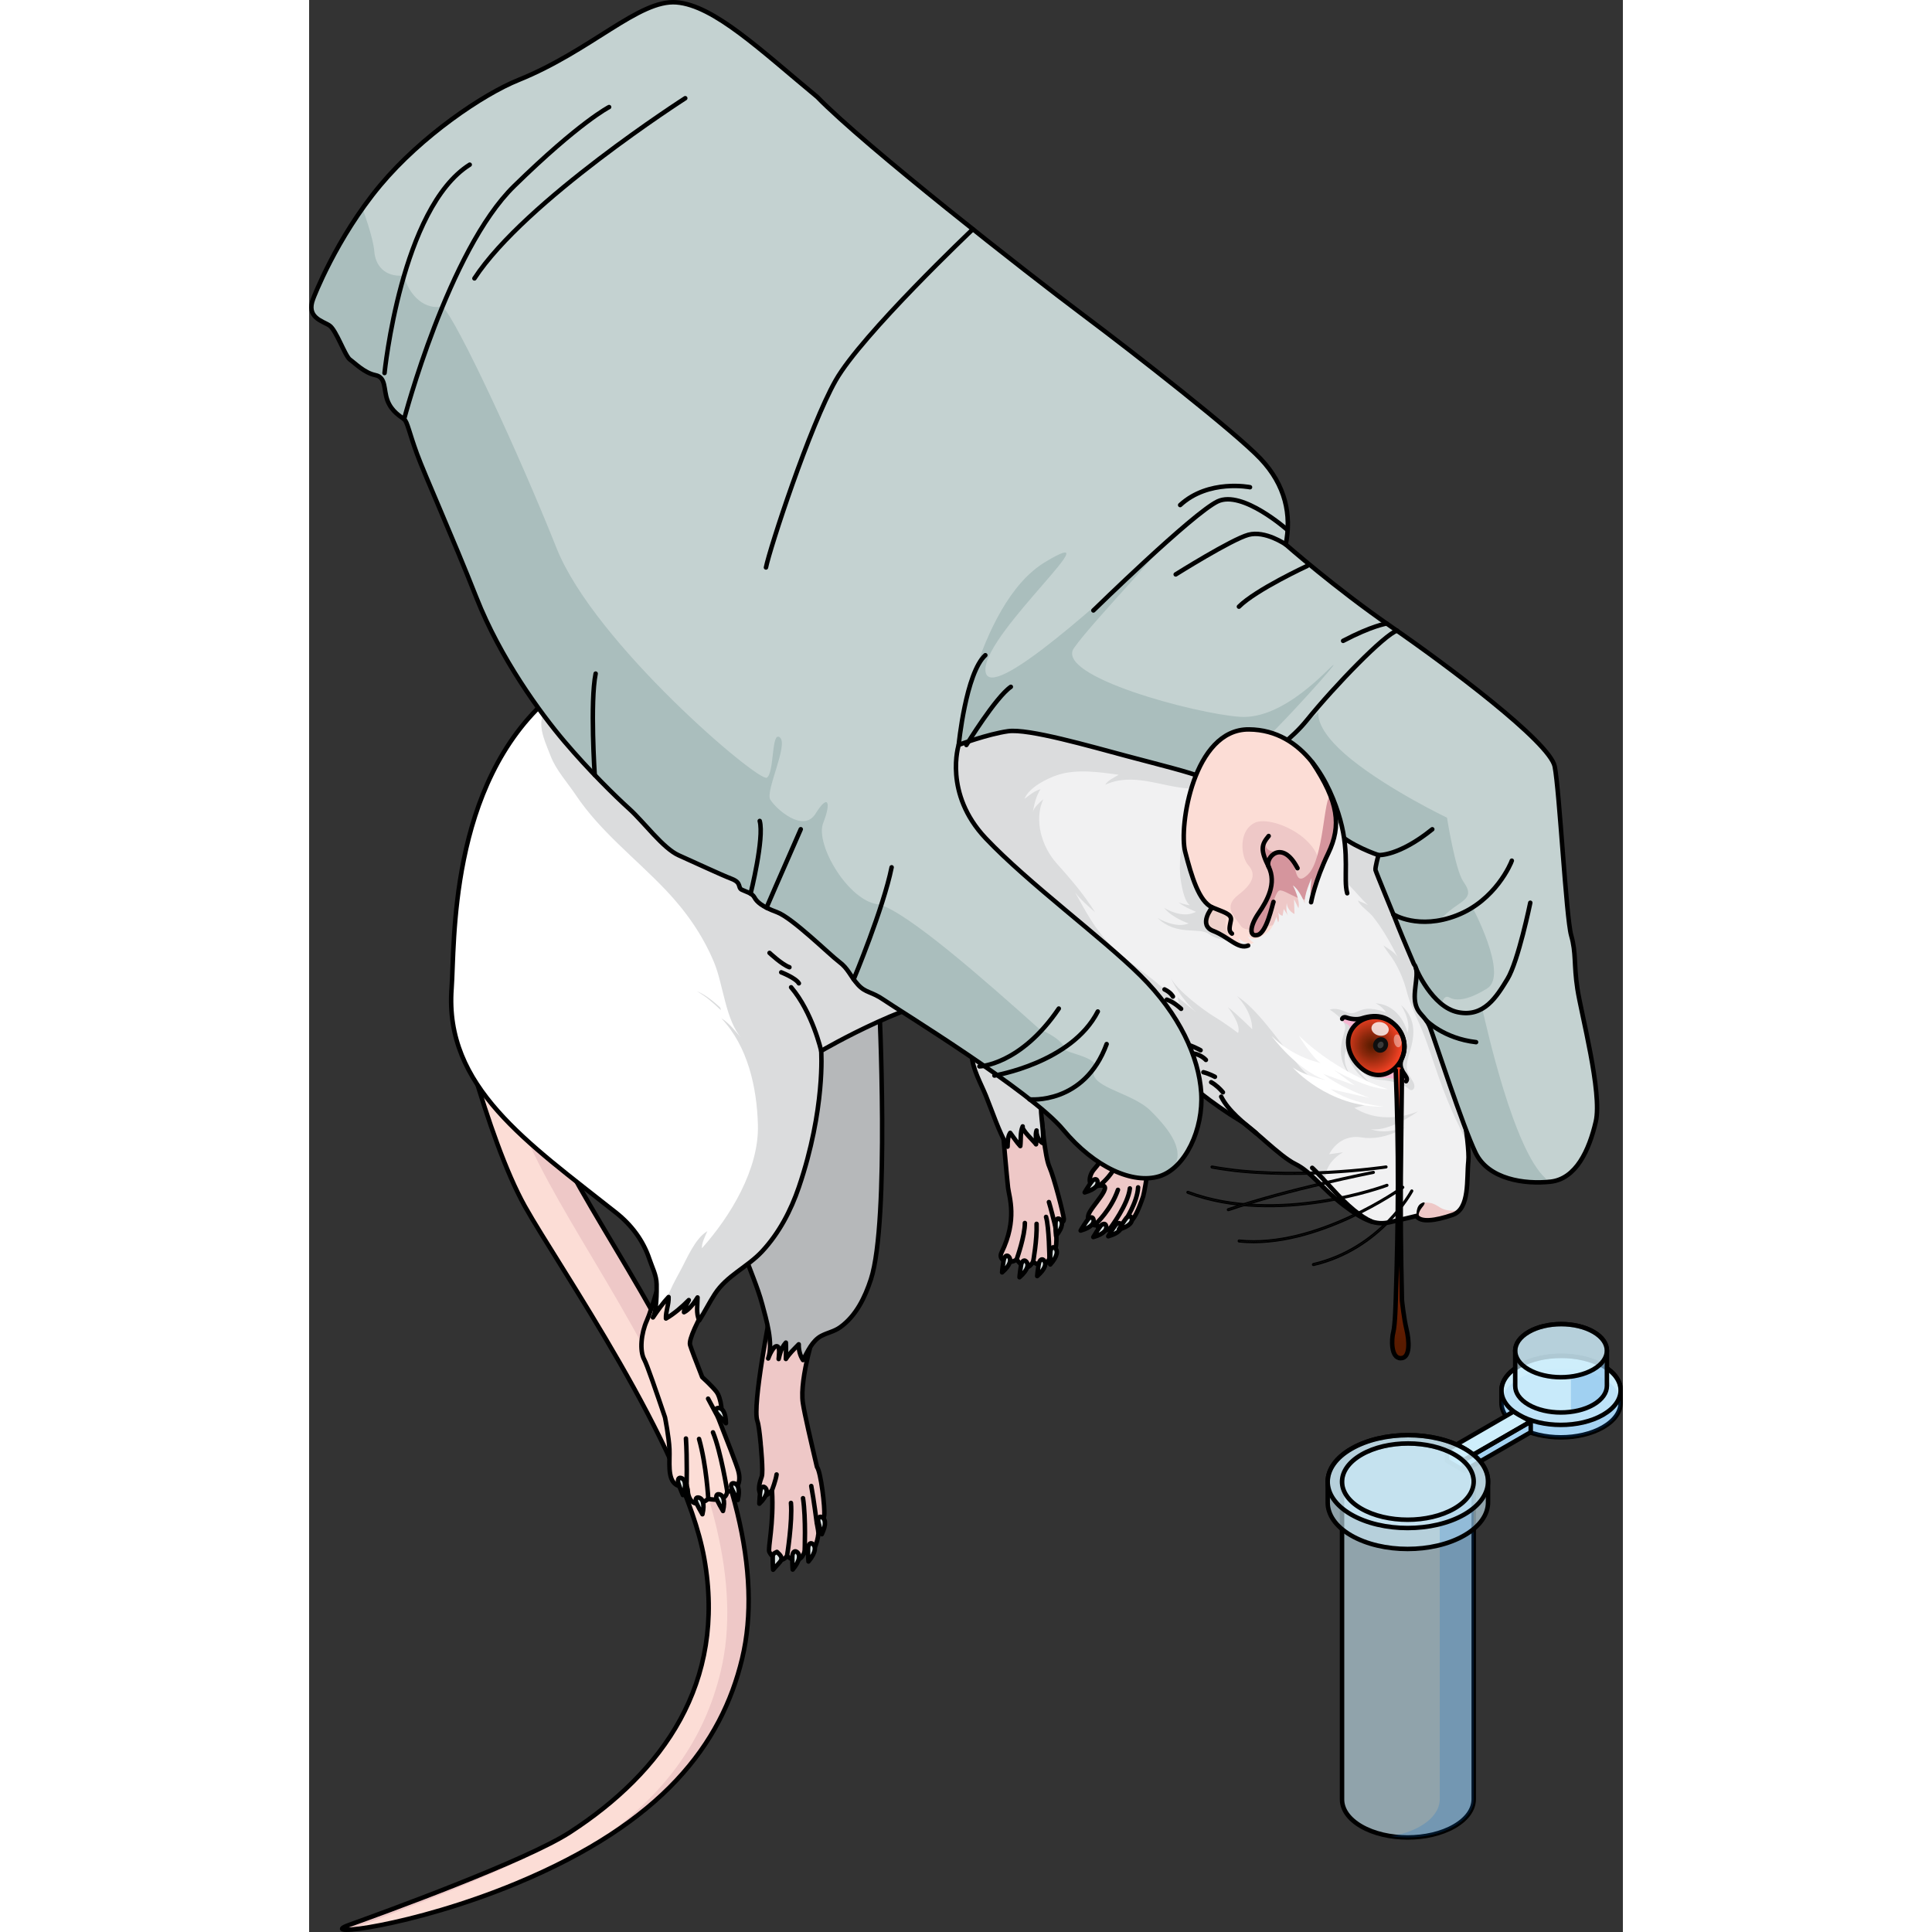 <?xml version="1.0" encoding="utf-8"?>
<!-- Created by: Science Figures, www.sciencefigures.org, Generator: Science Figures Editor -->
<!DOCTYPE svg PUBLIC "-//W3C//DTD SVG 1.1//EN" "http://www.w3.org/Graphics/SVG/1.1/DTD/svg11.dtd">
<svg version="1.1" id="Layer_1" xmlns="http://www.w3.org/2000/svg" xmlns:xlink="http://www.w3.org/1999/xlink" 
	 width="800px" height="800px" viewBox="0 0 439.888 646.886" enable-background="new 0 0 439.888 646.886"
	 xml:space="preserve">
<rect x="0" y="0" width="439.888" height="646.886" fill="#333333" stroke="none"/>
<g>
	<g>
		<g>
			<g>
				<g>
					<path fill="#EEC8C7" d="M271.092,372.673c0,0-2.16,12.031-8.273,18.86c-1.823,2.034-2.508,6.437,1.539,5.487
						c6.109-1.043-2.873,7.155-3.447,9.867c-0.579,2.716,1.227,3.502,3.044,3.383c0.157,1.561,2.07,2.644,4.358,0.853
						c1.203,0.835,4.254-0.299,4.879-2.301c1.325,0.897,2.936,0.985,6.065-8.232c0.81-2.727,2.88-17.713,3.849-24.198
						c0.641-4.262,1.037-9.217,1.037-9.217"/>
					
						<path fill="none" stroke="#000000" stroke-width="1.5" stroke-linecap="round" stroke-linejoin="round" stroke-miterlimit="10" d="
						M271.092,372.673c0,0-2.16,12.031-8.273,18.86c-1.823,2.034-2.508,6.437,1.539,5.487c6.109-1.043-2.873,7.155-3.447,9.867
						c-0.579,2.716,1.227,3.502,3.044,3.383c0.157,1.561,2.07,2.644,4.358,0.853c1.203,0.835,4.254-0.299,4.879-2.301
						c1.325,0.897,2.936,0.985,6.065-8.232c0.81-2.727,2.88-17.713,3.849-24.198c0.641-4.262,1.037-9.217,1.037-9.217"/>
					<path fill="#B6B8BA" d="M291.783,348.418c-2.965-8.255-6.391-16.314-10.037-24.077c-0.772-1.646-1.563-3.288-2.361-4.927
						c-3.354,7.938-8.133,19.909-7.903,25.347c0.208,5.02,0.446,10.061,0.483,15.084c0.018,2.063-0.115,10.975-1.097,13.604
						c1.943-0.98,4.175-2.582,6.104-3.211c-0.308,1.584-1.05,3.008-1.649,4.483c2.054-0.983,3.993-2.113,5.745-3.554
						c0.8,1.423,1.714,3.151,2.032,4.736c1.265-4.723,0.443-9.984,2.299-14.495C287.188,357.032,289.096,352.357,291.783,348.418z"
						/>
					
						<path fill="none" stroke="#000000" stroke-width="1.5" stroke-linecap="round" stroke-linejoin="round" stroke-miterlimit="10" d="
						M278.104,322.482c-2.732,6.641-6.328,14.167-6.621,21.46c-0.375,9.311,2.447,20.394-0.614,29.506
						c2.037-1.051,3.921-2.465,6.104-3.211c-0.329,1.568-1.026,3.017-1.649,4.483c2.037-0.972,3.998-2.121,5.745-3.554
						c0.848,1.489,1.667,3.049,2.032,4.736c1.074-4.073,0.592-8.371,1.634-12.445c1.104-4.314,3.326-8.75,5.528-12.603"/>
					
						<path fill="none" stroke="#000000" stroke-width="1.5" stroke-linecap="round" stroke-linejoin="round" stroke-miterlimit="10" d="
						M264.76,396.882c0,0,3.622-2.818,5.521-6.92"/>
					
						<path fill="none" stroke="#000000" stroke-width="1.5" stroke-linecap="round" stroke-linejoin="round" stroke-miterlimit="10" d="
						M263.581,409.619c0,0,4.921-4.538,7.243-11.229"/>
					
						<path fill="none" stroke="#000000" stroke-width="1.5" stroke-linecap="round" stroke-linejoin="round" stroke-miterlimit="10" d="
						M268.313,411.123c0,0,5.912-7.806,6.501-13.218"/>
					
						<path fill="none" stroke="#000000" stroke-width="1.5" stroke-linecap="round" stroke-linejoin="round" stroke-miterlimit="10" d="
						M273.191,408.822c0,0,4.156-6.275,4.379-11.26"/>
					
						<path fill="#DDE5E5" stroke="#000000" stroke-width="1.5" stroke-linecap="round" stroke-linejoin="round" stroke-miterlimit="10" d="
						M262.535,408.05c-0.347-0.823-1.275-0.302-1.702,0.156c-0.421,0.463-2.345,3.466-2.507,3.828
						C261.99,410.985,263.121,409.423,262.535,408.05z"/>
					
						<path fill="#DDE5E5" stroke="#000000" stroke-width="1.5" stroke-linecap="round" stroke-linejoin="round" stroke-miterlimit="10" d="
						M263.887,395.273c-0.347-0.819-1.271-0.298-1.699,0.161c-0.425,0.459-2.346,3.465-2.506,3.825
						C263.343,398.214,264.475,396.653,263.887,395.273z"/>
					
						<path fill="#DDE5E5" stroke="#000000" stroke-width="1.5" stroke-linecap="round" stroke-linejoin="round" stroke-miterlimit="10" d="
						M266.777,410.224c-0.347-0.822-1.272-0.299-1.698,0.161c-0.425,0.458-2.346,3.464-2.511,3.822
						C266.233,413.163,267.363,411.602,266.777,410.224z"/>
					
						<path fill="#DDE5E5" stroke="#000000" stroke-width="1.5" stroke-linecap="round" stroke-linejoin="round" stroke-miterlimit="10" d="
						M271.77,409.958c-0.35-0.823-1.274-0.301-1.702,0.16c-0.424,0.461-2.345,3.465-2.505,3.826
						C271.223,412.895,272.354,411.334,271.77,409.958z"/>
					
						<path fill="#DDE5E5" stroke="#000000" stroke-width="1.5" stroke-linecap="round" stroke-linejoin="round" stroke-miterlimit="10" d="
						M275.345,407.672c-0.35-0.823-1.276-0.298-1.702,0.16c-0.426,0.46-2.347,3.464-2.51,3.825
						C274.798,410.612,275.928,409.05,275.345,407.672z"/>
				</g>
				<path fill="#EEC8C7" d="M47.779,331.745c0,0,11.574,49.098,24.488,72.207c11.242,20.111,53.27,80.094,60.023,117.753
					c7.512,41.898-13.977,71.656-44.852,91.727c-14.829,9.643-62.722,27.005-74.076,31.097
					c-11.356,4.089,20.858,0.707,56.099-13.941c48.876-20.326,68.651-46.537,75.525-75.24c6.868-28.705-2.708-65.602-25.401-107.76
					c-22.696-42.162-47.478-72.654-48.564-105.26C62.092,321.249,47.779,331.745,47.779,331.745z"/>
				<path fill="#FCDDD6" d="M63.867,346.531c-4.699-11.093-10.888-13.437-15.698-13.172c2.117,8.651,12.573,49.97,24.099,70.593
					c11.242,20.111,53.27,80.094,60.023,117.753c7.512,41.898-13.977,71.656-44.852,91.727c-1.615,1.05-3.641,2.196-5.95,3.401
					c-0.402,0.268-0.799,0.539-1.204,0.803c-12.637,8.217-49.27,22.035-66.855,28.475c7.388-0.377,30.94-5.094,56.032-15.523
					c7.924-3.295,15.07-6.748,21.533-10.338c28.406-17.68,41.507-38.438,46.838-60.698c6.868-28.705-2.708-65.602-25.401-107.76
					C89.735,409.629,64.954,379.137,63.867,346.531z"/>
				
					<path fill="none" stroke="#000000" stroke-width="1.5" stroke-linecap="round" stroke-linejoin="round" stroke-miterlimit="10" d="
					M47.779,331.745c0,0,11.574,49.098,24.488,72.207c11.242,20.111,53.27,80.094,60.023,117.753
					c7.512,41.898-13.977,71.656-44.852,91.727c-14.829,9.643-62.722,27.005-74.076,31.097
					c-11.356,4.089,20.858,0.707,56.099-13.941c48.876-20.326,68.651-46.537,75.525-75.24c6.868-28.705-2.708-65.602-25.401-107.76
					c-22.696-42.162-47.478-72.654-48.564-105.26C62.092,321.249,47.779,331.745,47.779,331.745z"/>
				<path fill="#FCDDD6" d="M140.434,424.892l-22.33,1.27c0,0-3.161,11.863-5.034,16.033c-1.873,4.175-2.511,10.031-0.827,13.084
					c0.881,1.599,4.003,10.672,6.915,19.279c0.008,0.044,1.313,6.553,1.491,10.654c0.182,4.112-0.773,9.917,2.182,11.863
					c1.586,1.045,2.784,0.663,3.565,0.093c0.393,1.97,0.366,1.272,0.393,1.97c0.076,2.014,1.494,6.762,6.868,2.742
					c2.453,0.409,5.889,0.694,6.358-2.491c2.687-0.101,4.976-2.368,3.661-7.008c-0.58-2.046-3.564-9.707-6.814-17.968
					c2.167-0.084,1.025-6.459-0.434-8.373c-1.46-1.916-4.81-4.948-4.81-4.948h-0.001c-2.085-5.324-3.703-9.529-4.052-10.74
					C126.465,446.53,140.434,424.892,140.434,424.892z"/>
				
					<path fill="none" stroke="#000000" stroke-width="1.5" stroke-linecap="round" stroke-linejoin="round" stroke-miterlimit="10" d="
					M140.434,424.892l-22.33,1.27c0,0-3.161,11.863-5.034,16.033c-1.873,4.175-2.511,10.031-0.827,13.084
					c0.881,1.599,4.003,10.672,6.915,19.279c0.008,0.044,1.313,6.553,1.491,10.654c0.182,4.112-0.773,9.917,2.182,11.863
					c1.586,1.045,2.784,0.663,3.565,0.093c0.393,1.97,0.366,1.272,0.393,1.97c0.076,2.014,1.494,6.762,6.868,2.742
					c2.453,0.409,5.889,0.694,6.358-2.491c2.687-0.101,4.976-2.368,3.661-7.008c-0.58-2.046-3.564-9.707-6.814-17.968
					c2.167-0.084,1.025-6.459-0.434-8.373c-1.46-1.916-4.81-4.948-4.81-4.948h-0.001c-2.085-5.324-3.703-9.529-4.052-10.74
					C126.465,446.53,140.434,424.892,140.434,424.892z"/>
				<path fill="#EEC8C7" d="M232.277,378.55c0,0,1.368,15.984,1.743,19.104c0.376,3.133,3.21,10.708-2.183,21.74
					c-1.384,2.823,2.893,4.042,5.04,2.314c2.594,3.229,3.896,3.332,5.542,0.778c2.524,1.915,4.802,0.877,5.463-1.184
					c0,0,2.011-1.155,2.288-4.91c0.273-3.752-0.513-6.576-0.513-6.576s3.221,0.165,3.042-1.717
					c-0.174-1.879-3.329-14.052-4.841-17.425c-1.51-3.372-2.553-15.949-2.553-15.949"/>
				
					<path fill="none" stroke="#000000" stroke-width="1.5" stroke-linecap="round" stroke-linejoin="round" stroke-miterlimit="10" d="
					M232.277,378.55c0,0,1.368,15.984,1.743,19.104c0.376,3.133,3.21,10.708-2.183,21.74c-1.384,2.823,2.893,4.042,5.04,2.314
					c2.594,3.229,3.896,3.332,5.542,0.778c2.524,1.915,4.802,0.877,5.463-1.184c0,0,2.011-1.155,2.288-4.91
					c0.273-3.752-0.513-6.576-0.513-6.576s3.221,0.165,3.042-1.717c-0.174-1.879-3.329-14.052-4.841-17.425
					c-1.51-3.372-2.553-15.949-2.553-15.949"/>
				<path fill="#EEC8C7" d="M169.793,444.069l-15.215-5.172c0,0-6.313,31.793-4.492,36.889c0.396,1.109,0.761,3.848,1.095,7.467
					c-0.012,0.075,0.956,9.586,0.363,11.184c-0.595,1.604-1.641,4.814-0.038,6.143c1.057,0.875,2.579-0.549,3.487-1.611
					c0.668,11.203-1.454,19.525-0.903,20.646c1.059,2.144,3.769,4.077,5.924,1.416c3.461,2.698,5.086,0.665,5.901-1.469
					c2.93,1.892,4.317-3.308,4.601-5.98c0.051-0.457-0.16-1.813-0.545-3.756c0,0,2.201-0.137,2.511-2.474
					c0.308-2.337-1.134-14.563-2.434-16.161c-2.062-8.764-4.149-17.654-4.723-21.459
					C164.07,461.427,169.793,444.069,169.793,444.069z"/>
				
					<path fill="none" stroke="#000000" stroke-width="1.5" stroke-linecap="round" stroke-linejoin="round" stroke-miterlimit="10" d="
					M169.793,444.069l-15.215-5.172c0,0-6.313,31.793-4.492,36.889c0.396,1.109,0.761,3.848,1.095,7.467
					c-0.012,0.075,0.956,9.586,0.363,11.184c-0.595,1.604-1.641,4.814-0.038,6.143c1.057,0.875,2.579-0.549,3.487-1.611
					c0.668,11.203-1.454,19.525-0.903,20.646c1.059,2.144,3.769,4.077,5.924,1.416c3.461,2.698,5.086,0.665,5.901-1.469
					c2.93,1.892,4.317-3.308,4.601-5.98c0.051-0.457-0.16-1.813-0.545-3.756c0,0,2.201-0.137,2.511-2.474
					c0.308-2.337-1.134-14.563-2.434-16.161c-2.062-8.764-4.149-17.654-4.723-21.459
					C164.07,461.427,169.793,444.069,169.793,444.069z"/>
				<path fill="#B6B8BA" d="M190.863,335.618c0,0,3.58,73.226-2.752,92.701c-1.975,6.071-4.978,12.279-10.309,16.089
					c-2.041,1.456-4.221,1.783-6.32,2.897c-3.018,1.614-4.587,5.229-6.112,8.085c-1.034-1.568-1.454-3.448-1.427-5.282
					c-1.595,1.65-3.048,2.961-4.307,4.915c0.039-1.818,0.094-3.693-0.001-5.481c-1.419,1.564-1.956,3.515-2.424,5.494
					c0.022-0.877,0.592-3.92-0.482-4.263c-1.21-0.394-2.713,3.238-3.019,4.093c1.806-5.048-0.691-13.218-1.987-18.111
					c-1.592-6.007-4.288-11.798-6.234-17.707c-2.587-7.881-4.605-22.418-4.33-23.377c0.276-0.951,12.946-27.457,13.165-27.499
					c0.218-0.042,12.025-24.525,12.025-24.525L190.863,335.618z"/>
				
					<path fill="none" stroke="#000000" stroke-width="1.5" stroke-linecap="round" stroke-linejoin="round" stroke-miterlimit="10" d="
					M190.863,335.618c0,0,3.58,73.226-2.752,92.701c-1.975,6.071-4.978,12.279-10.309,16.089c-2.041,1.456-4.221,1.783-6.32,2.897
					c-3.018,1.614-4.587,5.229-6.112,8.085c-1.034-1.568-1.454-3.448-1.427-5.282c-1.595,1.65-3.048,2.961-4.307,4.915
					c0.039-1.818,0.094-3.693-0.001-5.481c-1.419,1.564-1.956,3.515-2.424,5.494c0.022-0.877,0.592-3.92-0.482-4.263
					c-1.21-0.394-2.713,3.238-3.019,4.093c1.806-5.048-0.691-13.218-1.987-18.111c-1.592-6.007-4.288-11.798-6.234-17.707
					c-2.587-7.881-4.605-22.418-4.33-23.377c0.276-0.951,13.134-27.278,13.165-27.499c3.023-21.577,12.025-24.525,12.025-24.525
					L190.863,335.618z"/>
				<path fill="#FFFFFF" d="M245.754,382.8c0.34-5.336-1.415-10.975-0.43-16.28c0.962-5.182,4.618-10.438,8.818-13.512
					c6.49-4.749,20.291-12.032,32.715-17.193c-1.638-3.884-3.346-7.716-5.111-11.474c-10.736-22.864-23.921-44.979-39.119-65.17
					c-16.067-21.344-34.954-40.349-56.221-56.526c-4.074-3.098-8.164-5.939-12.344-8.635
					c-39.178,10.183-76.884,25.115-93.272,39.236c-34.221,29.486-31.982,83.003-33.08,97.697
					c-2.466,32.968,25.409,51.62,55.077,75.119c5.137,4.07,9.085,9.302,11.158,15.537c0.946,2.845,2.354,5.345,2.409,8.411
					c0.04,2.344,0.036,9.226-1.231,11.106c1.58-2.348,3.31-4.803,5.241-6.838c0.121,2.456-0.98,4.77-0.884,7.194
					c2.598-1.459,5.593-4.041,7.652-6.17c-0.683,1.256-1.502,2.651-1.608,4.07c1.684-0.798,3.525-3.244,4.537-4.957
					c0.009,2.549-0.566,5.297,0.581,7.692c1.786-2.816,3.361-5.98,5.198-8.813c4.07-6.283,10.927-8.988,15.905-14.373
					c5.628-6.086,9.568-13.588,12.228-21.401c8.927-26.253,7.487-45.647,7.487-45.647s33.165-19.47,51.522-18.963
					c-1.863,5.537-1.141,16.315-1.086,20.265c0.064,4.444,3.087,9.714,4.72,13.737c2.27,5.585,4.227,11.799,7.253,17.021
					c0.082-1.585-0.012-3.269,0.871-4.626c1.102,1.436,2.182,3.161,3.387,4.433c0.273-2.12-0.09-4.628,0.802-6.598
					c-0.508,1.13,3.884,5.052,4.467,6.012c0.245-1.533-0.386-3.1,0.171-4.641C243.427,379.976,244.396,382.22,245.754,382.8z"/>
				<g>
					<path fill="#DBDCDD" d="M129.824,331.917c2.979,1.605,5.622,4.008,8.06,6.326c-0.038-0.27-0.101-0.54-0.183-0.812
						C134.963,334.815,132,332.667,129.824,331.917z"/>
					<path fill="#DBDCDD" d="M245.754,382.8c0.34-5.336-1.415-10.975-0.43-16.28c0.962-5.182,4.618-10.438,8.818-13.512
						c6.49-4.749,20.291-12.032,32.715-17.193c-1.638-3.884-3.346-7.716-5.111-11.474c-10.736-22.864-23.921-44.979-39.119-65.17
						c-0.259-0.344-0.525-0.683-0.787-1.026c-5.085-1.183-10.146-2.44-15.385-2.903c-14.969-1.32-29.651,2.041-44.449,1.535
						c-12.851-0.44-24.58-4.554-35.477-11.281c-9.281-5.729-18.72-12.604-28.901-16.479c-7.614-2.896-20.551-7.473-27.121-0.177
						c-2.744,3.048-3.622,5.354-7.509,6.818c-8.709,3.281-4.541,11.235-2.108,17.544c1.795,4.654,5.656,8.885,8.419,13.013
						c8.205,12.26,20.104,21.254,30.166,31.858c6.769,7.133,12.329,15.049,16.117,24.156c3.159,7.597,3.808,19.507,9.407,25.648
						c-2.299-2.521-4.063-5.144-7.027-6.979c8.944,9.438,11.944,23.182,12.299,35.697c0.421,14.853-9.185,30.647-18.752,41.359
						c-0.118-1.742,1.113-4.057,1.821-5.732c-4.151,2.432-6.887,9.323-9.109,13.377c-1.649,3.018-3.351,6.111-4.482,9.379
						c0.206-0.232,0.406-0.478,0.617-0.7c0.121,2.456-0.98,4.77-0.884,7.194c2.598-1.459,5.593-4.041,7.652-6.17
						c-0.683,1.256-1.502,2.651-1.608,4.07c1.684-0.798,3.525-3.244,4.537-4.957c0.009,2.549-0.566,5.297,0.581,7.692
						c1.786-2.816,3.361-5.98,5.198-8.813c4.07-6.283,10.927-8.988,15.905-14.373c5.628-6.086,9.568-13.588,12.228-21.401
						c8.927-26.253,7.487-45.647,7.487-45.647s33.165-19.47,51.522-18.963c-1.863,5.537-1.141,16.315-1.086,20.265
						c0.064,4.444,3.087,9.714,4.72,13.737c2.27,5.585,4.227,11.799,7.253,17.021c0.082-1.585-0.012-3.269,0.871-4.626
						c1.102,1.436,2.182,3.161,3.387,4.433c0.273-2.12-0.09-4.628,0.802-6.598c-0.508,1.13,3.884,5.052,4.467,6.012
						c0.245-1.533-0.386-3.1,0.171-4.641C243.427,379.976,244.396,382.22,245.754,382.8z"/>
				</g>
				
					<path fill="none" stroke="#000000" stroke-width="1.5" stroke-linecap="round" stroke-linejoin="round" stroke-miterlimit="10" d="
					M245.754,382.8c0.34-5.336-1.415-10.975-0.43-16.28c0.962-5.182,4.618-10.438,8.818-13.512
					c6.49-4.749,20.291-12.032,32.715-17.193c-1.638-3.884-3.346-7.716-5.111-11.474c-10.736-22.864-23.921-44.979-39.119-65.17
					c-16.067-21.344-34.954-40.349-56.221-56.526c-4.074-3.098-8.164-5.939-12.344-8.635
					c-39.178,10.183-76.884,25.115-93.272,39.236c-34.221,29.486-31.982,83.003-33.08,97.697
					c-2.466,32.968,25.409,51.62,55.077,75.119c5.137,4.07,9.085,9.302,11.158,15.537c0.946,2.845,2.354,5.345,2.409,8.411
					c0.04,2.344,0.036,9.226-1.231,11.106c1.58-2.348,3.31-4.803,5.241-6.838c0.121,2.456-0.98,4.77-0.884,7.194
					c2.598-1.459,5.593-4.041,7.652-6.17c-0.683,1.256-1.502,2.651-1.608,4.07c1.684-0.798,3.525-3.244,4.537-4.957
					c0.009,2.549-0.566,5.297,0.581,7.692c1.786-2.816,3.361-5.98,5.198-8.813c4.07-6.283,10.927-8.988,15.905-14.373
					c5.628-6.086,9.568-13.588,12.228-21.401c8.927-26.253,7.487-45.647,7.487-45.647s33.165-19.47,51.522-18.963
					c-1.863,5.537-1.141,16.315-1.086,20.265c0.064,4.444,3.087,9.714,4.72,13.737c2.27,5.585,4.227,11.799,7.253,17.021
					c0.082-1.585-0.012-3.269,0.871-4.626c1.102,1.436,2.182,3.161,3.387,4.433c0.273-2.12-0.09-4.628,0.802-6.598
					c-0.508,1.13,3.884,5.052,4.467,6.012c0.245-1.533-0.386-3.1,0.171-4.641C243.427,379.976,244.396,382.22,245.754,382.8z"/>
				
					<path fill="#DDE5E5" stroke="#000000" stroke-width="1.5" stroke-linecap="round" stroke-linejoin="round" stroke-miterlimit="10" d="
					M142.088,496.626c-0.885-0.098-0.877,0.969-0.684,1.564c0.194,0.594,1.892,3.733,2.128,4.051
					C144.396,498.527,143.579,496.783,142.088,496.626z"/>
				
					<path fill="#DDE5E5" stroke="#000000" stroke-width="1.5" stroke-linecap="round" stroke-linejoin="round" stroke-miterlimit="10" d="
					M137.135,500.31c-0.887-0.096-0.878,0.967-0.685,1.563c0.194,0.596,1.892,3.734,2.128,4.052
					C139.439,502.212,138.624,500.468,137.135,500.31z"/>
				
					<path fill="#DDE5E5" stroke="#000000" stroke-width="1.5" stroke-linecap="round" stroke-linejoin="round" stroke-miterlimit="10" d="
					M130.25,501.402c-0.886-0.097-0.878,0.969-0.684,1.565c0.193,0.594,1.89,3.733,2.127,4.051
					C132.555,503.306,131.74,501.561,130.25,501.402z"/>
				
					<path fill="#DDE5E5" stroke="#000000" stroke-width="1.5" stroke-linecap="round" stroke-linejoin="round" stroke-miterlimit="10" d="
					M124.431,494.841c-0.867-0.209-0.994,0.848-0.878,1.464c0.117,0.612,1.4,3.944,1.594,4.289
					C126.475,497.019,125.889,495.186,124.431,494.841z"/>
				
					<path fill="none" stroke="#000000" stroke-width="1.5" stroke-linecap="round" stroke-linejoin="round" stroke-miterlimit="10" d="
					M160.014,521.03c0,0,1.86-11.582,1.32-17.812"/>
				
					<path fill="none" stroke="#000000" stroke-width="1.5" stroke-linecap="round" stroke-linejoin="round" stroke-miterlimit="10" d="
					M165.915,519.562c0,0,0.479-11.213-0.543-17.927"/>
				
					<path fill="none" stroke="#000000" stroke-width="1.5" stroke-linecap="round" stroke-linejoin="round" stroke-miterlimit="10" d="
					M169.971,509.825c0,0-0.976-7.662-1.84-12.267"/>
				
					<path fill="none" stroke="#000000" stroke-width="1.5" stroke-linecap="round" stroke-linejoin="round" stroke-miterlimit="10" d="
					M154.993,498.968c0,0,1.307-3.443,1.53-5.276"/>
				
					<path fill="#DDE5E5" stroke="#000000" stroke-width="1.5" stroke-linecap="round" stroke-linejoin="round" stroke-miterlimit="10" d="
					M156.644,519.614c0,0-1.287,0.498-1.382,1.153c-0.099,0.651,0.027,4.411,0.102,4.819
					C157.922,522.491,159.487,522.155,156.644,519.614z"/>
				
					<path fill="#DDE5E5" stroke="#000000" stroke-width="1.5" stroke-linecap="round" stroke-linejoin="round" stroke-miterlimit="10" d="
					M163.202,519.559c-0.793-0.506-1.285,0.501-1.383,1.153c-0.097,0.654,0.028,4.412,0.102,4.823
					C164.481,522.438,164.533,520.407,163.202,519.559z"/>
				
					<path fill="#DDE5E5" stroke="#000000" stroke-width="1.5" stroke-linecap="round" stroke-linejoin="round" stroke-miterlimit="10" d="
					M168.477,516.859c-0.791-0.508-1.284,0.501-1.382,1.153c-0.096,0.654,0.029,4.415,0.102,4.82
					C169.758,519.739,169.81,517.71,168.477,516.859z"/>
				
					<path fill="#DDE5E5" stroke="#000000" stroke-width="1.5" stroke-linecap="round" stroke-linejoin="round" stroke-miterlimit="10" d="
					M171.456,507.905c-0.845-0.281-1.063,0.761-1.002,1.381c0.062,0.623,1.051,4.05,1.214,4.41
					C173.304,510.257,172.877,508.376,171.456,507.905z"/>
				
					<path fill="#DDE5E5" stroke="#000000" stroke-width="1.5" stroke-linecap="round" stroke-linejoin="round" stroke-miterlimit="10" d="
					M152.551,497.973c-0.697-0.559-1.261,0.347-1.418,0.951c-0.155,0.604-0.409,4.162-0.38,4.556
					C153.474,500.814,153.724,498.905,152.551,497.973z"/>
				
					<path fill="none" stroke="#000000" stroke-width="1.5" stroke-linecap="round" stroke-linejoin="round" stroke-miterlimit="10" d="
					M171.46,351.874c0,0-2.899-12.891-10.079-21.309"/>
				
					<path fill="none" stroke="#000000" stroke-width="1.5" stroke-linecap="round" stroke-linejoin="round" stroke-miterlimit="10" d="
					M222.982,332.911c0,0,4.263-11.496,5.165-15.203"/>
				
					<path fill="none" stroke="#000000" stroke-width="1.5" stroke-linecap="round" stroke-linejoin="round" stroke-miterlimit="10" d="
					M249.658,409.817c0,0-1.409-5.669-1.954-7.335"/>
				
					<path fill="none" stroke="#000000" stroke-width="1.5" stroke-linecap="round" stroke-linejoin="round" stroke-miterlimit="10" d="
					M247.883,421.304c0,0-0.104-10.396-1.135-13.85"/>
				
					<path fill="none" stroke="#000000" stroke-width="1.5" stroke-linecap="round" stroke-linejoin="round" stroke-miterlimit="10" d="
					M242.42,422.487c0,0,1.352-7.348,1.156-12.712"/>
				
					<path fill="none" stroke="#000000" stroke-width="1.5" stroke-linecap="round" stroke-linejoin="round" stroke-miterlimit="10" d="
					M237.051,421.23c0,0,2.622-7.447,2.606-11.736"/>
				
					<path fill="none" stroke="#000000" stroke-width="1.5" stroke-linecap="round" stroke-linejoin="round" stroke-miterlimit="10" d="
					M133.657,501.88c0,0-0.612-11.295-3.097-20.084"/>
				
					<path fill="none" stroke="#000000" stroke-width="1.5" stroke-linecap="round" stroke-linejoin="round" stroke-miterlimit="10" d="
					M140.015,499.389c0,0-2.147-13.437-4.793-19.802"/>
				
					<line fill="none" stroke="#000000" stroke-width="1.5" stroke-linecap="round" stroke-linejoin="round" stroke-miterlimit="10" x1="136.861" y1="474.413" x2="133.591" y2="468.31"/>
				
					<path fill="none" stroke="#000000" stroke-width="1.5" stroke-linecap="round" stroke-linejoin="round" stroke-miterlimit="10" d="
					M126.396,497.168c0,0,0.216-8.555-0.224-15.513"/>
				
					<path fill="none" stroke="#000000" stroke-width="1.5" stroke-linecap="round" stroke-linejoin="round" stroke-miterlimit="10" d="
					M158.076,325.559c0,0,4.817,1.87,5.909,3.689"/>
				
					<path fill="none" stroke="#000000" stroke-width="1.5" stroke-linecap="round" stroke-linejoin="round" stroke-miterlimit="10" d="
					M154.164,319.056c0,0,4.201,3.967,6.659,4.797"/>
				
					<path fill="none" stroke="#000000" stroke-width="1.5" stroke-linecap="round" stroke-linejoin="round" stroke-miterlimit="10" d="
					M225.688,318.514c0,0,1.553-5.229,0.952-7.065"/>
				
					<path fill="#DDE5E5" stroke="#000000" stroke-width="1.5" stroke-linecap="round" stroke-linejoin="round" stroke-miterlimit="10" d="
					M234.135,420.636c-0.665-0.595-1.28,0.272-1.471,0.869c-0.189,0.596-0.648,4.135-0.64,4.528
					C234.893,423.527,235.252,421.635,234.135,420.636z"/>
				
					<path fill="#DDE5E5" stroke="#000000" stroke-width="1.5" stroke-linecap="round" stroke-linejoin="round" stroke-miterlimit="10" d="
					M239.966,422.261c-0.663-0.596-1.276,0.271-1.47,0.867c-0.188,0.598-0.647,4.134-0.639,4.531
					C240.727,425.149,241.084,423.257,239.966,422.261z"/>
				
					<path fill="#DDE5E5" stroke="#000000" stroke-width="1.5" stroke-linecap="round" stroke-linejoin="round" stroke-miterlimit="10" d="
					M245.889,421.873c-0.664-0.597-1.277,0.272-1.471,0.869c-0.191,0.595-0.647,4.133-0.64,4.528
					C246.646,424.763,247.006,422.871,245.889,421.873z"/>
				
					<path fill="#DDE5E5" stroke="#000000" stroke-width="1.5" stroke-linecap="round" stroke-linejoin="round" stroke-miterlimit="10" d="
					M249.597,417.771c-0.731-0.512-1.236,0.426-1.354,1.04c-0.116,0.614-0.141,4.179-0.086,4.572
					C250.7,420.546,250.826,418.621,249.597,417.771z"/>
				
					<path fill="#DDE5E5" stroke="#000000" stroke-width="1.5" stroke-linecap="round" stroke-linejoin="round" stroke-miterlimit="10" d="
					M251.229,408.124c-0.759-0.471-1.211,0.491-1.295,1.115c-0.084,0.616,0.086,4.18,0.163,4.567
					C252.482,410.836,252.504,408.908,251.229,408.124z"/>
				
					<path fill="#DDE5E5" stroke="#000000" stroke-width="1.5" stroke-linecap="round" stroke-linejoin="round" stroke-miterlimit="10" d="
					M136.786,471.448c-0.882,0.125-0.611,1.155-0.275,1.686c0.334,0.526,2.756,3.148,3.063,3.398
					C139.49,472.721,138.269,471.231,136.786,471.448z"/>
			</g>
		</g>
		<g>
			<g>
				<g>
					<g>
						<path fill="#F1F1F2" d="M324.315,237.325c1.53,0.186,3.044-0.077,5.497-0.83c4.989-1.531,8.392-2.443,13.591-0.59
							c16.593,5.914,15.688,26.446,15.072,40.877c-0.532,12.477,2.8,17.758,8.507,26.706c5.707,8.944,13.976,27.57,15.574,41.333
							c1.597,13.764,6.224,38.059,5.589,43.955c-0.634,5.895,0.598,15.98-5.278,17.998s-10.769,2.604-12.118,0.355
							c0,0-4.779,1.189-9.131,2.147c-4.355,0.957-8.189-0.366-15.278-5.779c-7.085-5.409-10.794-11.134-16.119-13.746
							c-5.321-2.612-14.054-11.837-18.442-14.487c-13.013-7.86-25.003-18.181-34.874-29.719
							c-5.245-6.129-11.114-11.837-15.888-18.312c-5.026-6.82-8.899-14.522-14.883-20.612c-5.145-5.234-11.684-10.198-17.52-14.667
							c-8.188-6.276-15.494-13.926-23.025-21.087c-7.379-7.015-17.663-18.242-14.137-29.554
							c4.763-15.274,32.385-20.706,45.902-22.503c15.709-2.088,33.989,0.529,48.918,5.764c10.785,3.782,21.912,6.427,32.463,10.872
							C321.242,236.499,322.784,237.138,324.315,237.325z"/>
					</g>
				</g>
				<path fill="#DBDCDD" d="M387.903,382.676c-0.98-9.794-4.096-27.062-5.347-37.854c-1.599-13.763-9.867-32.389-15.574-41.333
					c-5.707-8.948-9.039-14.229-8.507-26.706c0.222-5.211,0.479-11.215-0.062-17.039c-2.969-0.829-6.04-1.163-8.886-0.484
					c-3.036,0.723-4.902,2.994-6.469,5.577c-1.385,2.288-1.981,4.941-2.372,7.56c-0.207,1.388-0.333,2.784-0.476,4.181
					c-0.148,1.438-0.508,2.045-1.001,3.177c-1.419,3.246,0.861,6.696,2.48,9.558c1.438,2.54,3.295,4.289,5.477,6.134
					c2.05,1.735,3.829,4.021,5.717,5.977c0.447,0.464,1.072,1.078,1.647,1.619c-1.049-0.634-2.375-0.98-3.392-1.535
					c0.953,2.065,3.603,3.597,5.021,5.379c3.431,4.313,6.001,8.918,8.42,13.794c-0.826-1.667-3.362-3.114-4.874-4.136
					c1.062,1.925,2.552,3.5,3.663,5.398c1.896,3.244,3.201,6.355,4.133,9.986c0.955,3.709,2.576,7.174,4.13,10.634
					c2.521,5.604,4.344,11.746,6.393,17.561c1.997,5.668,4.259,11.353,6.918,16.72C385.758,378.485,386.665,381.059,387.903,382.676
					z"/>
				<g>
					<path fill="#DBDCDD" d="M257.218,273.631c0.035-0.214,0.069-0.43,0.106-0.646C257.279,273.202,257.241,273.417,257.218,273.631
						z"/>
					<path fill="#DBDCDD" d="M261.017,327.234c4.773,6.475,10.643,12.183,15.888,18.312c9.871,11.538,21.861,21.858,34.874,29.719
						c1.722,1.039,4.115,3.094,6.709,5.363c3.402-4.053,2.009-10.246-0.819-14.596c-4.831-7.43-12.56-13.915-18.434-20.566
						l-10.781-12.245c-6.214-6.24-14.144-10.684-20.419-17.128c-5.018-5.149-8.16-11.14-11.571-17.314
						c1.847,2.496,4.376,4.612,6.69,6.652c-3.934-6.233-8.107-11.023-12.936-16.446c-4.918-5.524-7.582-14.43-4.391-21.371
						c-1.071,0.875-3.236,2.828-3.506,4.272c0.524-2.832,1.035-5.15,2.549-7.617c-1.82,0.402-3.748,2.021-5.35,3.215
						c1.496-3.854,7.713-6.965,11.487-8.121c6.237-1.911,13.739-0.832,20.064,0.053c-1.617,1.043-3.466,1.687-4.531,3.351
						c9.283-4.26,18.562,0.626,27.947,1.239c7.048,0.461,27.22-4.748,18.509-15.775c-4.608-5.836-15.895-8.48-22.556-10.205
						c-10.585-2.743-20.178-6.523-30.352-10.434c-9.994-3.842-19.515-6.833-29.183-7.786c-14.396,2.527-35.362,8.386-39.455,21.51
						c-3.526,11.312,6.758,22.539,14.137,29.554c7.531,7.161,14.838,14.811,23.025,21.087c5.836,4.469,12.375,9.433,17.52,14.667
						C252.117,312.712,255.99,320.414,261.017,327.234z"/>
				</g>
				<path fill="#EEC8C7" d="M382.867,406.774c1.085-0.376,1.927-1.022,2.585-1.871c-0.019,0.008-0.039,0.021-0.055,0.025
					c-0.826,0.314-1.674,0.518-2.555,0.48c-1.439-0.06-2.949-0.345-4.189-1.119c-1.117-0.701-2.057-1.334-3.385-1.526
					c-1.165-0.17-2.075-0.19-2.912,0.694c-0.691,0.726-1.633,2.477-1.83,3.726c0.145-0.036,0.223-0.054,0.223-0.054
					C372.099,409.379,376.991,408.792,382.867,406.774z"/>
				<g>
					<g>
						<g>
							<path fill="#DBDCDD" d="M368.396,364.752c0.854,0.829,2.617-0.388,1.048-2.884c-1.575-2.494-2.558-3.797-1.38-8.006
								c1.173-4.206,4.079-11.607-2.455-17.365c0,0,3.463,5.213,2.185,9.344c0,0-2.007-9.378-10.735-9.907
								c0,0,2.101,0.823,3.534,3.063c0,0-4.521-1.858-7.612-1.012c-3.09,0.848-3.146,2.064-6.382,0.618
								c-3.235-1.445-4.824-0.504-4.824-0.504s5.533,3.343,5.134,6.201c-0.405,2.855-4.162,9.674,2.39,16.544
								c0,0-3.974-4.467-2.073-9.271c0,0,1.181,6.931,7.64,10.753c0,0-4.698-4.335-4.833-7.092c0,0,2.451,5.765,7.926,6.245
								C363.425,361.957,366.699,363.117,368.396,364.752z"/>
							<g>
								<path fill="#DBDCDD" d="M289.342,327.423c-0.013-0.028-0.026-0.056-0.036-0.086
									C289.306,327.337,289.315,327.368,289.342,327.423z"/>
								<path fill="#DBDCDD" d="M289.542,327.868c-0.096-0.205-0.164-0.357-0.2-0.445
									C289.399,327.569,289.468,327.718,289.542,327.868z"/>
								<path fill="#DBDCDD" d="M330.221,389.752c3.952,1.939,7.016,5.589,11.226,9.556c-0.294-0.589-0.542-1.18-0.726-1.78
									c-2.39-7.79,5.496-11.726,5.496-11.726l-4.661,0.666c0,0,3.134-6.892,10.825-5.628c7.697,1.262,14.669-3.465,14.669-3.465
									s-6.573,2.74-11.746,0.632c0,0,5.181,1.63,16.034-5.917c0,0-11.188,5.218-21.35-1.142l3.557-0.942
									c0,0-14.448-3.653-22.377-13.482c-7.933-9.828-13.886-18.776-20.498-23.011c0,0,5.127,4.986,5.104,11.112
									c0,0-5.742-5.734-8.151-7.396c0,0,4.599,5.755,3.409,8.652c0,0-3.682-2.861-7.668-5.285
									c-3.824-2.324-12.742-8.908-14.934-13.306c0.811,1.742,3.651,7.305,8.639,11.664l-6.224-5.047c0,0,0.11,4.762,5.733,8.797
									c0,0-8.023-6.174-11.493-6.305c0,0,8.959,5.528,11.761,10.369c0,0-3.141-2.003-6.746-0.286c0,0,7.736,3.07,9.486,6.86
									c0,0-3.471-2.23-5.412-0.821c0,0,6.746,2.873,7.292,5.834c0,0-4.772-4.097-8.227-2.601c-0.902,0.391-2.903,1.78-3.786,2.701
									c0.323,0.33,0.645,0.66,0.968,0.986c0.485-0.26,2.024-1.037,2.446-1.036c0,0-1.424,0.942-1.976,1.51
									c7.815,6.75,15.29,11.968,20.886,15.349C316.167,377.915,324.899,387.14,330.221,389.752z"/>
							</g>
							<path fill="#DBDCDD" d="M311.591,315.146c0,0-6.837,0.202-10.213-2.349c-3.378-2.55-10.821,0.804-17.25-5.413
								c0,0,5.961,3.66,10.369,1.792c0,0-5.323-1.664-8.226-5.227c0,0,6.005,3.919,10.686,1.336c0,0-3.699-1.434-5.866-3.146
								c0,0,4.409,1.698,5.803,0.65c0,0-3.168,3.621-4.98-7.675c-1.815-11.294,3.842-24.358,3.842-24.358l13.742,21.521
								L311.591,315.146z"/>
							<path fill="#DBDCDD" d="M346.299,299.112c-0.188-1.02,0.637-11.613,1.599-24.343c0.865-11.467-3.548-35.246-19.984-36.218
								c-4.524,4.878-5.71,12.854-5.971,15.228l0,0c-0.027,0.257-0.045,0.448-0.055,0.563c0,0.008-0.001,0.013-0.002,0.02
								c-0.001,0.027-0.004,0.048-0.005,0.066c0,0,0,0.014-0.001,0.017c-0.001,0.01-0.002,0.021-0.002,0.021
								c-1.484,0.579-3.242,1.258-5.201,2.038L346.299,299.112z"/>
						</g>
					</g>
					<path fill="#FFFFFF" d="M361.275,364.706c0,0-16.045-4.639-29.889-17.956c0,0,4.202,7.046,7.272,9.163
						c0,0-9.023-1.691-16.408-9.042c0,0,8.355,11.42,18.13,14.76c0,0-6.705-1.227-11.052-4.224c0,0,11.86,13.455,30.566,13.139
						c0,0-11.361-1.036-17.839-5.874l13.058,2.959c0,0-10.288-3.693-15.566-8.083l10.545,3.869l-6.986-5.195
						C343.106,358.222,354.161,364.664,361.275,364.706z"/>
				</g>
				<path d="M370.749,407.13c0.06-1.428,0.105-3.35,1.548-4.174c1.445-0.826,1.393-0.12,0.901,0.621
					c-0.492,0.737-2.426,2.569-1.395,4.492L370.749,407.13z"/>
				
					<path fill="#686868" stroke="#000000" stroke-width="0.5" stroke-linecap="round" stroke-linejoin="round" stroke-miterlimit="10" d="
					M311.17,415.651c-0.028-0.045-0.041-0.102-0.034-0.157c0.015-0.146,0.146-0.253,0.29-0.236
					c25.794,2.694,54.331-17.722,54.616-17.929c0.117-0.087,0.283-0.06,0.371,0.059c0.087,0.118,0.058,0.284-0.061,0.371
					c-0.287,0.207-28.99,20.74-54.981,18.025C311.283,415.774,311.211,415.724,311.17,415.651z"/>
				
					<path fill="#686868" stroke="#000000" stroke-width="0.5" stroke-linecap="round" stroke-linejoin="round" stroke-miterlimit="10" d="
					M294.008,399.358c-0.039-0.064-0.048-0.148-0.021-0.228c0.053-0.135,0.205-0.205,0.342-0.154
					c29.983,11.233,66.114-2.216,66.475-2.351c0.139-0.053,0.293,0.015,0.341,0.153c0.054,0.137-0.015,0.291-0.153,0.341
					c-0.361,0.137-36.674,13.658-66.848,2.354C294.083,399.451,294.036,399.407,294.008,399.358z"/>
				
					<path fill="#686868" stroke="#000000" stroke-width="0.5" stroke-linecap="round" stroke-linejoin="round" stroke-miterlimit="10" d="
					M307.542,405.177c-0.009-0.014-0.016-0.03-0.021-0.046c-0.047-0.14,0.027-0.287,0.163-0.336
					c19.861-6.832,48.332-12.46,48.617-12.514c0.146-0.028,0.287,0.063,0.312,0.207c0.029,0.144-0.063,0.283-0.207,0.31
					c-0.285,0.057-28.72,5.677-48.547,12.496C307.735,405.335,307.605,405.284,307.542,405.177z"/>
				
					<path fill="#686868" stroke="#000000" stroke-width="0.5" stroke-linecap="round" stroke-linejoin="round" stroke-miterlimit="10" d="
					M336.042,423.543c-0.014-0.022-0.022-0.048-0.027-0.073c-0.033-0.142,0.055-0.285,0.195-0.318
					c22.441-5.243,32.666-24.324,32.768-24.514c0.068-0.131,0.229-0.182,0.357-0.112c0.13,0.067,0.18,0.228,0.113,0.357
					c-0.103,0.192-10.442,19.486-33.115,24.785C336.216,423.694,336.099,423.642,336.042,423.543z"/>
				
					<path fill="#686868" stroke="#000000" stroke-width="0.5" stroke-linecap="round" stroke-linejoin="round" stroke-miterlimit="10" d="
					M302.08,390.884c-0.034-0.052-0.045-0.115-0.034-0.179c0.028-0.146,0.166-0.241,0.309-0.214
					c25.674,4.781,57.871,0.021,58.191-0.026c0.146-0.022,0.282,0.077,0.304,0.222s-0.08,0.28-0.223,0.303
					c-0.325,0.049-32.609,4.82-58.368,0.023C302.18,390.998,302.116,390.95,302.08,390.884z"/>
				<g>
					<g>
						
							<path fill="none" stroke="#000000" stroke-width="1.5" stroke-linecap="round" stroke-linejoin="round" stroke-miterlimit="10" d="
							M340.978,235.175c17.525,4.429,18.351,21.613,17.498,41.607c-0.532,12.477,2.8,17.758,8.507,26.706
							c5.707,8.944,13.976,27.57,15.574,41.333c1.597,13.764,6.224,38.059,5.589,43.955c-0.634,5.895,0.598,15.98-5.278,17.998
							s-10.769,2.604-12.118,0.355c0,0-4.779,1.189-9.131,2.147c-4.355,0.957-8.189-0.366-15.278-5.779
							c-7.085-5.409-10.794-11.134-16.119-13.746c-5.321-2.612-14.054-11.837-18.442-14.487
							c-9.232-5.574-17.785-12.451-25.556-19.903c-4.176-4.001-8.364-8.257-12.044-12.716c-3.836-4.656-6.231-10.548-10.581-14.766
							c-6.094-5.908-14.481-9.835-21.263-15.013c-11.847-9.047-21.289-19.374-31.424-30.296
							c-10.501-11.313-19.738-23.63-20.627-39.734c-2.107-38.162,66.695-25.435,87.031-18.165
							c11.656,4.169,23.181,8.884,35.253,11.75c4.236,1.006,9.104,1.301,13.727,0.944
							C331.322,236.98,335.979,233.913,340.978,235.175z"/>
						
							<path fill="none" stroke="#000000" stroke-width="1.5" stroke-linecap="round" stroke-linejoin="round" stroke-miterlimit="10" d="
							M317.183,379.493c-4.125-3.384-9.467-7.574-11.79-12.298"/>
						
							<path fill="none" stroke="#000000" stroke-width="1.5" stroke-linecap="round" stroke-linejoin="round" stroke-miterlimit="10" d="
							M305.966,365.735c-0.849-1.032-2.307-2.483-3.926-3.374"/>
						
							<path fill="none" stroke="#000000" stroke-width="1.5" stroke-linecap="round" stroke-linejoin="round" stroke-miterlimit="10" d="
							M303.293,360.545c0,0-1.768-0.994-3.851-1.536"/>
						
							<path fill="none" stroke="#000000" stroke-width="1.5" stroke-linecap="round" stroke-linejoin="round" stroke-miterlimit="10" d="
							M300.271,354.893c0,0-1.502-1.706-4.095-2.157"/>
						
							<path fill="none" stroke="#000000" stroke-width="1.5" stroke-linecap="round" stroke-linejoin="round" stroke-miterlimit="10" d="
							M298.485,351.653c0,0-3.84-2.201-5.78-1.979"/>
						
							<path fill="none" stroke="#000000" stroke-width="1.5" stroke-linecap="round" stroke-linejoin="round" stroke-miterlimit="10" d="
							M291.97,337.785c0,0-2.41-2.329-4.795-3.081"/>
						
							<path fill="none" stroke="#000000" stroke-width="1.5" stroke-linecap="round" stroke-linejoin="round" stroke-miterlimit="10" d="
							M289.23,333.667c0,0-0.643-1.333-2.82-2.39"/>
					</g>
					
						<path fill="none" stroke="#000000" stroke-width="1.5" stroke-linecap="round" stroke-linejoin="round" stroke-miterlimit="10" d="
						M355.776,409.033c-3.746-1.67-7.993-5.203-13.26-11.017c-5.271-5.816-6.657-6.995-6.657-6.995"/>
				</g>
				<path fill="none" d="M362.378,360.673c1.241-1.114,2.075-2.273,2.736-3.241c0.431-0.681,0.844-1.395,1.11-2.16
					c0.102-0.294,0.248-0.541,0.366-0.824c0.172-0.414,0.249-0.857,0.439-1.267c0.188-0.396,0.318-0.734,0.709-0.937
					c0.318-0.162,0.537-0.441,0.648-0.777c0.218-0.645,0.069-1.359-0.03-2.009c-0.173-1.104-0.45-2.208-0.786-3.275
					c-0.656-2.081-1.516-4.439-2.852-6.183c-1.312-1.702-3.026-3.027-4.572-4.502c2.072-1.867-1.848-5.621-2.689-7.293
					c-1.707-3.394-4.252-6.013-7.873-7.32c-2.278-0.827-4.646-1.124-7.039-1.39c-2.455-0.219-4.968-0.329-7.413-0.849
					c-3.854-0.818-7.29-2.945-11.258-3.333l-1.001-0.129c-0.336-0.033-0.679-0.043-1.017-0.064
					c-0.694-0.056-1.331-0.032-1.973-0.023c-2.683,0.038-5.192,0.656-7.376,0.327c-2.216-0.335-3.906-1.95-5.594-3.288
					c-1.776-1.406-3.608-2.681-5.527-3.513c-2.67-1.155-5.707-1.762-8.587-2.085c-0.313-0.033-0.614-0.066-0.898-0.096
					c-1.104-0.123-1.915-0.289-2.348-0.456c-0.114-0.039-0.192-0.077-0.259-0.109c-0.064-0.035-0.04-0.028-0.069-0.032
					c-0.118-0.095-0.181-0.145-0.181-0.145s-0.016-0.014-0.025-0.021l-1.312,1.668c0,0,0.065,0.054,0.197,0.155
					c0.108,0.072,0.292,0.194,0.436,0.261c0.146,0.072,0.312,0.146,0.488,0.206c3.401,1.165,7.14,0.791,10.546,2.01
					c0.413,0.147,0.805,0.313,1.223,0.468c3.027,1.127,5.289,3.533,7.912,5.314c0.877,0.597,1.848,1.009,2.875,1.256
					c0.077,0.028,0.16,0.045,0.249,0.049c0.207,0.043,0.414,0.091,0.636,0.123c0.406,0.203,1.063,0.73,1.734,1.531
					c1.377,1.648,1.999,3.771,2.389,5.849c0.16,0.849,0.312,1.798,0.478,2.783c0.095,0.5,0.192,1.01,0.289,1.528
					c0.744,3.897,2.096,7.66,3.864,11.206c0.529,1.061,1.104,2.095,1.695,3.116c0.775,1.322,1.622,2.605,2.551,3.823
					c2.158,2.836,4.82,5.183,7.713,7.243c3.533,2.522,7.29,4.949,11.204,6.84c2.267,1.097,4.577,1.927,6.849,2.415
					c0.571,0.086,1.14,0.171,1.699,0.254l0.417,0.063c0.187,0.015,0.287,0.01,0.435,0.017c0.274,0.005,0.545,0.012,0.812,0.016
					c0.263,0.02,0.546-0.022,0.82-0.052c0.275-0.029,0.546-0.06,0.815-0.089c0.53-0.085,1.031-0.236,1.531-0.346
					C359.531,362.799,361.15,361.772,362.378,360.673z M331.712,319.139c0.479-0.059,0.972,0.241,1.417,0.382
					c0.567,0.181,1.155,0.302,1.739,0.416c5.598,1.064,12.176-0.014,17.17,3.247c1.098,0.718,2.253,1.559,3.051,2.612
					c1.192,1.578,1.883,3.471,3.092,5.041c1.105,1.439,2.717,2.744,1.838,4.537c-0.044-0.043-0.092-0.086-0.138-0.13
					c-1.662-1.63-2.822-3.424-4.245-5.231c-0.93-1.184-1.973-1.966-3.458-2.316c-1.438-0.34-2.822,0.031-4.17,0.48
					c-1.271,0.428-2.373-0.478-3.482-1.074c-2.424-1.304-5.327-0.485-7.457,1.201c-1.308-2.252-2.376-4.666-3.861-6.779
					c-0.423-0.69-0.927-1.286-1.409-1.838C331.519,319.364,331.153,319.204,331.712,319.139z M357.377,362.742
					c-0.472,0.097-0.952,0.234-1.442,0.305c-0.246,0.023-0.495,0.047-0.745,0.071c-0.251,0.021-0.496,0.064-0.769,0.039
					c-0.27-0.009-0.54-0.02-0.813-0.03c-0.124-0.006-0.299-0.008-0.382-0.018l-0.403-0.064c-0.538-0.09-1.082-0.181-1.632-0.272
					c-2.187-0.504-4.415-1.34-6.614-2.442c-2.19-1.134-4.362-2.481-6.551-3.895c-3.172-2.019-6.288-4.168-8.947-6.843
					c-4.322-4.347-7.34-10.011-9.169-15.826c-0.687-2.182-1.161-4.415-1.569-6.662c-0.587-3.217-1.009-6.704-3.132-9.379
					c-0.149-0.18-0.297-0.337-0.445-0.499c0.482-0.032,0.962-0.078,1.427-0.132c1.265-0.146,2.515-0.328,3.732-0.37
					c0.643-0.022,1.295-0.057,1.894-0.012c0.306,0.013,0.612,0.014,0.924,0.036c2.421,0.204,4.735,1.119,6.619,2.657
					c2.276,1.863,3.617,4.493,5.155,6.94c0.57,0.906,1.163,1.795,1.767,2.647c-0.14,0.139-0.274,0.279-0.405,0.426
					c-0.803,0.907-1.835,2.037-2.359,3.143c-0.473,1.003,0.229,1.974,0.769,2.774c0.754,1.12,1.523,2.244,2.522,3.16
					c0.912,0.842,2.022,1.406,3.067,2.063c0.799,0.499,1.54,1.319,2.506,1.487c0.993,0.176,1.869-0.465,2.759-0.783
					c0.771-0.279,1.594-0.462,2.415-0.435c0.742,0.024,1.481,0.336,2.226,0.189c2.416-0.479,5.148-0.703,7.111,0.973
					c1.996,1.701,4.84,1.607,6.866,3.146c1.358,1.034,2.907,2.505,3.175,4.277c0.177,1.172-0.004,2.391-0.206,3.548
					c-0.099,0.575-0.337,1.177-0.538,1.724c-0.201,0.552-0.446,1.094-0.771,1.585c-0.207,0.312-0.436,0.61-0.666,0.906
					c-0.68,0.923-1.589,2.012-2.762,3.053C360.804,361.263,359.246,362.216,357.377,362.742z"/>
				<g>
					<path fill="#F6B7D2" d="M352.361,341.003c-1.769,0.559-2.569,0.374-4.624-0.226c-2.046-0.596-2.294,0.495-1.43,1.383
						c0.871,0.886,2.466,0.57,2.037,2.829c-0.428,2.263-2.102,6.392,3.052,11.811c5.156,5.421,8.261,3.647,11.067,4.271
						c2.809,0.623,3.435,2.591,4.838,0.962c1.402-1.628-3.334-3.442-1.377-7.734c1.954-4.297,0.145-8.577-2.02-10.786
						C361.411,340.965,358.301,339.133,352.361,341.003z"/>
					
						<radialGradient id="SVGID_1_" cx="-2523.923" cy="1909.092" r="9.493" gradientTransform="matrix(0.501 0.866 -0.866 0.501 3273.706 1579.314)" gradientUnits="userSpaceOnUse">
						<stop  offset="0" style="stop-color:#591B00"/>
						<stop  offset="0.144" style="stop-color:#671F03"/>
						<stop  offset="0.419" style="stop-color:#8D280C"/>
						<stop  offset="0.791" style="stop-color:#C9371A"/>
						<stop  offset="1" style="stop-color:#EE4023"/>
					</radialGradient>
					<path fill="url(#SVGID_1_)" d="M363.985,357.233c-3.537,3.753-8.635,3.606-12.589-0.434c-3.95-4.039-4.803-9.675-1.267-13.427
						c3.534-3.757,9.825-3.898,13.775,0.14C367.857,347.554,367.519,353.478,363.985,357.233z"/>
					
						<path fill="none" stroke="#000000" stroke-width="1.5" stroke-linecap="round" stroke-linejoin="round" stroke-miterlimit="10" d="
						M363.985,357.233c-3.537,3.753-8.635,3.606-12.589-0.434c-3.95-4.039-4.803-9.675-1.267-13.427
						c3.534-3.757,9.825-3.898,13.775,0.14C367.857,347.554,367.519,353.478,363.985,357.233z"/>
					
						<path fill="#3A3A3A" stroke="#0F0F0F" stroke-width="1.5" stroke-linecap="round" stroke-linejoin="round" stroke-miterlimit="10" d="
						M359.959,351.11c-0.719,0.764-1.837,0.832-2.501,0.15c-0.667-0.68-0.625-1.843,0.094-2.606
						c0.721-0.766,1.839-0.834,2.504-0.153C360.723,349.18,360.677,350.349,359.959,351.11z"/>
					<path opacity="0.8" fill="#FFFFFF" d="M361.388,345.369c-0.432,1.175-2.034,1.74-3.574,1.262s-2.437-1.827-2.006-3.005
						c0.433-1.179,2.037-1.744,3.577-1.263C360.923,342.843,361.818,344.187,361.388,345.369z"/>
					<path opacity="0.4" fill="#FFFFFF" d="M364.921,350.621c-0.662,0.219-1.407-0.553-1.656-1.728
						c-0.251-1.167,0.083-2.293,0.744-2.513c0.663-0.217,1.406,0.563,1.66,1.729C365.917,349.278,365.587,350.405,364.921,350.621z"
						/>
					
						<path fill="none" stroke="#000000" stroke-width="1.5" stroke-linecap="round" stroke-linejoin="round" stroke-miterlimit="10" d="
						M367.302,362.033c1.402-1.628-3.334-3.442-1.377-7.734c1.954-4.297,0.145-8.577-2.02-10.786
						c-2.494-2.548-5.61-4.395-11.544-2.51c-1.575,0.499-3.784,0.157-4.966-0.289c-1.18-0.448-1.497,0.435-1.497,0.435"/>
				</g>
				<g>
					<g>
						<g>
							<g>
								<path fill="#C4D2D1" d="M1.401,99.928c0,0,7.862-20.409,22.43-37.898c13.905-16.695,34.251-30.389,46.217-35.218
									c24.498-9.882,40.386-27.032,52.967-26.019c12.58,1.007,28.271,16.085,47.11,31.661
									c16.097,16.553,70.823,59.322,88.591,72.635c17.773,13.307,51.381,39.612,59.813,48.473
									c8.439,8.868,10.459,18.908,8.468,28.739c0,0,16.78,14.769,35.198,27.45c18.41,12.681,53.266,38.694,54.869,46.9
									c1.608,8.213,3.811,50.593,5.519,56.56c1.709,5.973,0.831,9.642,2.083,17.883c1.244,8.236,8.371,34.832,6.15,44.437
									c-2.217,9.598-6.615,19.208-15.19,20.137c-8.58,0.928-20.749-0.744-25.069-9.678c-4.316-8.938-13.62-37.715-15.207-41.898
									c-1.596-4.189-4.371-4.37-5.045-8.719c-0.664-4.349,1.734-10.184-0.39-12.563c0,0-3.858-9.021-5.224-12.486
									c-1.363-3.464-1.363-3.464-1.363-3.464s-6.104-14.824-6.277-15.557c-0.168-0.738,0.99-4.999,0.99-4.999
									s-9.747-3.221-14.394-8.101c-4.644-4.881-10.319-6.31-10.319-6.31s-24.82-10.809-26.398-10.577
									c-1.579,0.229-4.328,0.802-7.147-0.818c-6.103-2.277-13.641-4.064-25.98-7.348c-12.341-3.282-32.983-9.288-39.799-8.319
									c-6.814,0.969-16.501,4.564-16.501,4.564s-5.2,16.244,9.043,31.292c14.255,15.05,38.728,33.011,51.817,45.959
									c13.084,12.949,19.563,27.284,20.342,39.295c0.771,12.031-5.254,25.214-14.064,27.915
									c-8.803,2.689-21.61-2.889-32.192-15.64c-10.578-12.764-55.603-40.338-59.9-43.34c-4.304-3.005-6.159-2.313-8.774-5.19
									c-2.622-2.878-3.191-5.336-6.349-7.682c-3.151-2.348-15.606-14.686-20.771-16.585c-5.171-1.896-6.767-3.498-7.546-4.94
									c-0.776-1.436-2.621-1.805-4.18-2.548c-1.555-0.746,0.046-2.338-3.526-3.699c-3.561-1.365-12.335-5.492-17.624-7.838
									c-5.292-2.348-11.642-11.1-16.515-15.507c-4.873-4.4-13.596-12.988-21.705-22.526c-8.106-9.538-21.493-27.833-29.539-48.244
									c-8.046-20.414-17.317-41.068-19.933-48.223c-2.613-7.142-3.179-10.668-4.285-11.538c-1.105-0.86-4.181-2.553-5.564-6.251
									c-1.391-3.69-0.357-7.757-4.052-8.5c-3.691-0.749-6.811-3.998-8.49-5.188c-1.679-1.195-4.616-9.9-6.872-11.42
									C4.57,107.468-1.175,106.378,1.401,99.928z"/>
								<path fill="#AABEBD" d="M414.336,395.776c-0.076-0.379-0.155-0.756-0.255-1.149c-10.851-9.683-19.867-51.072-21.153-56.297
									c-4.727,3.007-13.901-1.685-13.901-1.685s0.763-3.773,2.638-2.717c1.871,1.053,5.505,1.554,12.79-2.976
									c7.285-4.526-5.153-27.536-5.153-27.536l-10.764,4.715c0,0,2.087-2.533,6.026-5.152c3.939-2.62,4.555-4.009,1.877-7.85
									c-2.679-3.84-5.448-21.344-5.448-21.344s-19.113-9.143-31.974-19.479c-12.855-10.335-10.996-15.858-10.996-15.858
									l-12.215,10.764c0,0-9.941,2.149-4.634-2.697c5.313-4.852,23.144-24.581,21.751-23.842
									c-1.394,0.74-16.412,18.334-31.217,17.34c-14.805-0.996-62.204-13.577-55.608-23.043
									c6.595-9.47,38.283-41.866,22.153-27.465c-16.135,14.403-52.315,47.257-51.804,34.43
									c0.512-12.825,43.598-49.883,20.087-35.801c-23.502,14.085-30.408,65.171-30.408,65.171l0.59,0.44
									c0.26-2.711,0.783-4.351,0.783-4.351s9.687-3.596,16.501-4.564c6.815-0.969,27.458,5.037,39.799,8.319
									c12.34,3.283,19.878,5.07,25.98,7.348c2.819,1.62,5.568,1.048,7.147,0.818c1.578-0.231,26.398,10.577,26.398,10.577
									s5.676,1.429,10.319,6.31c4.646,4.88,14.394,8.101,14.394,8.101s-1.158,4.261-0.99,4.999
									c0.174,0.732,6.277,15.557,6.277,15.557s0,0,1.363,3.464c1.365,3.466,5.224,12.486,5.224,12.486
									c2.124,2.379-0.274,8.214,0.39,12.563c0.674,4.349,3.449,4.529,5.045,8.719c1.587,4.184,10.891,32.96,15.207,41.898
									C394.66,394.489,405.868,396.409,414.336,395.776z"/>
								<path fill="#AABEBD" d="M123.776,286.395c5.289,2.346,14.063,6.473,17.624,7.838c3.572,1.361,1.972,2.953,3.526,3.699
									c1.559,0.743,3.403,1.112,4.18,2.548c0.779,1.442,2.375,3.045,7.546,4.94c5.164,1.899,17.619,14.237,20.771,16.585
									c3.157,2.346,3.727,4.804,6.349,7.682c2.615,2.877,4.471,2.186,8.774,5.19c4.298,3.002,49.322,30.576,59.9,43.34
									c10.582,12.751,23.39,18.329,32.192,15.64c1.479-0.459,2.87-1.223,4.171-2.212c5.02-5.692-0.336-13.061-7.042-19.716
									c-6.72-6.667-22.611-7.951-18.496-14.945c-0.251-3.656-12.716-4.702-10.385-6.435c-2.151-3.583-8.302-5.927-8.302-5.927
									c-19.104-17.125-43.917-38.861-53.58-41.769c-10.225-0.665-21.69-20.106-18.885-27.256c2.807-7.152,1.619-9.897-2.544-3.17
									c-4.161,6.728-13.522-1.846-15.18-4.751c-1.659-2.908,6.174-18.389,3.233-20.76c-2.938-2.377-1.762,11.732-4.366,13.471
									c-2.604,1.732-57.72-45-70.374-76.776c-12.653-31.777-33.304-76.227-38.227-80.972c-7.308,1.346-11.952-5.699-12.863-10.374
									c-6.645,0.613-9.642-3.567-9.973-8.125c-0.33-4.558-3.948-14.391-3.948-14.391l0,0C5.893,87.167,1.401,99.928,1.401,99.928
									c-2.576,6.45,3.169,7.54,5.42,9.069c2.256,1.52,5.193,10.225,6.872,11.42c1.68,1.19,4.799,4.439,8.49,5.188
									c3.694,0.743,2.661,4.81,4.052,8.5c1.384,3.698,4.459,5.391,5.564,6.251c1.106,0.87,1.672,4.396,4.285,11.538
									c2.615,7.154,11.887,27.809,19.933,48.223c8.046,20.411,21.433,38.706,29.539,48.244
									c8.109,9.538,16.832,18.126,21.705,22.526C112.135,275.295,118.484,284.047,123.776,286.395z"/>
								
									<path fill="none" stroke="#000000" stroke-width="1.5" stroke-linecap="round" stroke-linejoin="round" stroke-miterlimit="10" d="
									M1.401,99.928c0,0,7.64-20.201,22.43-37.898c13.811-16.524,34.387-30.446,46.217-35.218
									c24.498-9.882,40.386-27.032,52.967-26.019c12.58,1.007,28.271,16.085,47.11,31.661
									c16.097,16.553,70.823,59.322,88.591,72.635c17.773,13.307,51.381,39.612,59.813,48.473
									c8.439,8.868,10.459,18.908,8.468,28.739c0,0,16.78,14.769,35.198,27.45c18.41,12.681,53.266,38.694,54.869,46.9
									c1.608,8.213,3.811,50.593,5.519,56.56c1.709,5.973,0.831,9.642,2.083,17.883c1.244,8.236,8.371,34.832,6.15,44.437
									c-2.217,9.598-6.615,19.208-15.19,20.137c-8.58,0.928-20.749-0.744-25.069-9.678c-4.316-8.938-13.62-37.715-15.207-41.898
									c-1.596-4.189-4.371-4.37-5.045-8.719c-0.664-4.349,1.734-10.184-0.39-12.563c0,0-3.858-9.021-5.224-12.486
									c-1.363-3.464-1.363-3.464-1.363-3.464s-6.104-14.824-6.277-15.557c-0.168-0.738,0.99-4.999,0.99-4.999
									s-9.747-3.221-14.394-8.101c-4.644-4.881-10.319-6.31-10.319-6.31s-24.82-10.809-26.398-10.577
									c-1.579,0.229-4.328,0.802-7.147-0.818c-6.103-2.277-13.641-4.064-25.98-7.348c-12.341-3.282-32.983-9.288-39.799-8.319
									c-6.814,0.969-16.501,4.564-16.501,4.564s-5.2,16.244,9.043,31.292c14.255,15.05,38.728,33.011,51.817,45.959
									c13.084,12.949,19.563,27.284,20.342,39.295c0.771,12.031-5.254,25.214-14.064,27.915
									c-8.803,2.689-21.61-2.889-32.192-15.64c-10.578-12.764-55.603-40.338-59.9-43.34c-4.304-3.005-6.159-2.313-8.774-5.19
									c-2.622-2.878-3.191-5.336-6.349-7.682c-3.151-2.348-15.606-14.686-20.771-16.585c-5.171-1.896-6.767-3.498-7.546-4.94
									c-0.776-1.436-2.621-1.805-4.18-2.548c-1.555-0.746,0.046-2.338-3.526-3.699c-3.561-1.365-12.335-5.492-17.624-7.838
									c-5.292-2.348-11.642-11.1-16.515-15.507c-4.873-4.4-13.596-12.988-21.705-22.526c-8.106-9.538-21.493-27.833-29.539-48.244
									c-8.046-20.414-17.317-41.068-19.933-48.223c-2.613-7.142-3.179-10.668-4.285-11.538c-1.105-0.86-4.181-2.553-5.564-6.251
									c-1.391-3.69-0.357-7.757-4.052-8.5c-3.691-0.749-6.811-3.998-8.49-5.188c-1.679-1.195-4.616-9.9-6.872-11.42
									C4.57,107.468-1.175,106.378,1.401,99.928z"/>
								
									<path fill="none" stroke="#000000" stroke-width="1.5" stroke-linecap="round" stroke-linejoin="round" stroke-miterlimit="10" d="
									M326.996,182.301c0,0-6.845-4.767-12.501-3.237c-5.654,1.534-24.335,13.266-24.335,13.266"/>
								
									<path fill="none" stroke="#000000" stroke-width="1.5" stroke-linecap="round" stroke-linejoin="round" stroke-miterlimit="10" d="
									M327.637,177.494c0,0-15.175-13.54-23.455-9.598c-8.274,3.939-41.585,36.501-41.585,36.501"/>
								
									<path fill="none" stroke="#000000" stroke-width="1.5" stroke-linecap="round" stroke-linejoin="round" stroke-miterlimit="10" d="
									M315.037,163.134c0,0-13.862-2.805-23.386,5.969"/>
								
									<path fill="none" stroke="#000000" stroke-width="1.5" stroke-linecap="round" stroke-linejoin="round" stroke-miterlimit="10" d="
									M222.239,76.745c0,0-37.211,35.267-45.922,50.613c-8.718,15.348-22.053,56.222-23.351,62.645"/>
								
									<path fill="none" stroke="#000000" stroke-width="1.5" stroke-linecap="round" stroke-linejoin="round" stroke-miterlimit="10" d="
									M31.8,140.356c0,0,14.851-56.571,36.838-78.053c21.983-21.493,31.808-26.457,31.808-26.457"/>
								
									<path fill="none" stroke="#000000" stroke-width="1.5" stroke-linecap="round" stroke-linejoin="round" stroke-miterlimit="10" d="
									M25.253,124.902c0,0,5.559-55.317,28.525-69.767"/>
								
									<path fill="none" stroke="#000000" stroke-width="1.5" stroke-linecap="round" stroke-linejoin="round" stroke-miterlimit="10" d="
									M125.94,32.887c0,0-53.631,34.363-70.586,60.328"/>
								
									<path fill="none" stroke="#000000" stroke-width="1.5" stroke-linecap="round" stroke-linejoin="round" stroke-miterlimit="10" d="
									M334.204,189.475c0,0-17.217,7.979-22.875,13.647"/>
								
									<path fill="none" stroke="#000000" stroke-width="1.5" stroke-linecap="round" stroke-linejoin="round" stroke-miterlimit="10" d="
									M306.929,261.316c0.973-1.372,17.532-8.291,27.08-20.088c9.56-11.8,26.18-28.872,30.26-30.062"/>
								
									<path fill="none" stroke="#000000" stroke-width="1.5" stroke-linecap="round" stroke-linejoin="round" stroke-miterlimit="10" d="
									M360.778,208.776c0,0-4.895,0.709-14.563,5.797"/>
								
									<path fill="none" stroke="#000000" stroke-width="1.5" stroke-linecap="round" stroke-linejoin="round" stroke-miterlimit="10" d="
									M358.04,286.304c0,0,6.696,0.495,18.027-8.641"/>
								
									<path fill="none" stroke="#000000" stroke-width="1.5" stroke-linecap="round" stroke-linejoin="round" stroke-miterlimit="10" d="
									M362.991,306.129c0,0,8.432,5.38,21.328,0.358c12.895-5.029,18.099-17.382,18.377-18.31"/>
								
									<path fill="none" stroke="#000000" stroke-width="1.5" stroke-linecap="round" stroke-linejoin="round" stroke-miterlimit="10" d="
									M370.635,324.298c0,0,5.347,12.869,14.043,14.626c8.687,1.764,12.934-5.175,16.557-11.132
									c3.627-5.95,7.643-25.527,7.643-25.527"/>
								
									<path fill="none" stroke="#000000" stroke-width="1.5" stroke-linecap="round" stroke-linejoin="round" stroke-miterlimit="10" d="
									M374.054,341.672c0,0,5.814,6.04,16.672,7.27"/>
								
									<path fill="none" stroke="#000000" stroke-width="1.5" stroke-linecap="round" stroke-linejoin="round" stroke-miterlimit="10" d="
									M153.146,303.921c0,0,4.357-10.107,11.471-26.271"/>
								
									<path fill="none" stroke="#000000" stroke-width="1.5" stroke-linecap="round" stroke-linejoin="round" stroke-miterlimit="10" d="
									M147.817,299.222c0,0,4.637-18.535,3.06-24.346"/>
								
									<path fill="none" stroke="#000000" stroke-width="1.5" stroke-linecap="round" stroke-linejoin="round" stroke-miterlimit="10" d="
									M182.332,327.908c0,0,9.943-23.771,12.711-37.51"/>
								
									<path fill="none" stroke="#000000" stroke-width="1.5" stroke-linecap="round" stroke-linejoin="round" stroke-miterlimit="10" d="
									M224.436,357.058c0,0,13.639-0.338,26.577-19.366"/>
								
									<path fill="none" stroke="#000000" stroke-width="1.5" stroke-linecap="round" stroke-linejoin="round" stroke-miterlimit="10" d="
									M229.462,360.124c0,0,25.796-4.208,34.611-21.449"/>
								
									<path fill="none" stroke="#000000" stroke-width="1.5" stroke-linecap="round" stroke-linejoin="round" stroke-miterlimit="10" d="
									M241.211,368.099c0,0,18.347,1.873,25.825-18.521"/>
								
									<path fill="none" stroke="#000000" stroke-width="1.5" stroke-linecap="round" stroke-linejoin="round" stroke-miterlimit="10" d="
									M95.636,259.491c0,0-1.619-24.432,0.305-33.948"/>
								
									<path fill="none" stroke="#000000" stroke-width="1.5" stroke-linecap="round" stroke-linejoin="round" stroke-miterlimit="10" d="
									M217.501,249.396c0,0,2.367-24.091,8.92-30.01"/>
								
									<path fill="none" stroke="#000000" stroke-width="1.5" stroke-linecap="round" stroke-linejoin="round" stroke-miterlimit="10" d="
									M220.075,249.449c0,0,9.783-15.996,14.88-19.478"/>
							</g>
						</g>
					</g>
				</g>
				<g>
					<path fill="#FCDDD6" d="M347.586,299.09c-1.373-4.9,0.92-12.82-2.335-24.559c-3.255-11.744-11.95-30.134-30.567-30.302
						c-18.62-0.167-23.521,32.598-21.358,40.948c2.16,8.349,4.623,16.644,9.052,18.64c0,0-4.853,5.89,0.36,7.9
						c5.213,2.006,8.34,6.274,11.676,4.879"/>
					<path fill="#FCDDD6" d="M336.068,304.673c-1.669,1.161-13.196,10.332-19.44,10.862c-6.246,0.529-16.647-5.59-12.033-13.234
						c4.613-7.644,4.8-11.372-0.992-16.277c-5.796-4.909-9.657-15.277-3.024-24.103c6.633-8.823,33.179-7.409,41.071,10.69
						C349.543,290.712,342.067,300.494,336.068,304.673z"/>
					<path fill="#EEC8C7" d="M338.058,293.856c-1.684,5.88-3.869,11.642-10.606,14.186c-6.737,2.547-13.685,4.837-15.627,1.789
						c-1.941-3.048-6.03-6.131-0.58-10.311c5.449-4.179,5.587-7.229,3.183-9.878c-2.401-2.644-3.435-11.462,2.234-14.171
						C322.329,272.765,341.642,281.316,338.058,293.856z"/>
					<path fill="#D5959D" d="M342.645,282.28c0.757-2.765,1.718-15.032-0.592-15.637c-2.312-0.602-2.219,20.981-7.597,26.141
						c-5.38,5.153-3.156-5.326-7.209-6.676c-4.051-1.352-8.202-0.113-6.564-5.457c0,0-2.582,2.224-0.704,6.621
						s3.723,8.975,0.002,15.195c-3.72,6.223-5.823,9.414-2.74,10.651c3.079,1.236,5.489-14.443,7.662-14.953
						c2.177-0.511,9.387,6.31,11.272,1.001C338.058,293.856,342.645,282.28,342.645,282.28z"/>
					<path fill="#F1F1F2" d="M348.44,300.701c-2.764-4.246-0.455-8.185-1.989-20.652c-2.184-17.717-10.582-24.832-10.582-24.832
						c8.799,13.268,9.857,21.158,5.352,30.521c-4.502,9.359-5.732,16.362-5.732,16.362s-0.541-3.92,0.19-8.143
						c0,0-2.826,6.046-2.255,8.617c0,0-1.688-4.512-4.034-6.13c0,0,2.6,4.971,1.87,7.653l-1.481-3.031l0.149,4.959
						c0,0-2.375-1.004-2.573-3.634c0,0-0.464,2.377,0.349,4.106l-1.361-2.146l-0.396,2.274c0,0-1.637-0.289-1.688-2.164
						c0,0,0.938,3.492,0.201,4.322l-0.625-1.77c0,0-1.135,4.073-3.181,5.341c-2.044,1.27-3.853,3.163-6.431,1.074
						c0,0,1.532,2.876,3.519,2.423c0,0-3.498,1.198-6.514-1.717c0,0,0.228,1.886,2.437,2.674l3.463,1.396L348.44,300.701z"/>
					<path fill="#EFD2CC" d="M310.43,316.087c3.021,2.365-3.177-2.303-5.821-3.522c-2.644-1.215-5.031-3.052-4.093-5.221
						c0.938-2.171,1.219-3.808,3.621-2.82c2.4,0.985,2.204,0.84,2.961,1.481C307.85,306.648,304.522,311.474,310.43,316.087z"/>
					
						<path fill="none" stroke="#000000" stroke-width="1.5" stroke-linecap="round" stroke-linejoin="round" stroke-miterlimit="10" d="
						M302.377,303.817c3.894,1.627,6.655,2.212,6.261,4.316c-0.394,2.101-0.896,3.6,0.355,4.463"/>
					
						<path fill="none" stroke="#000000" stroke-width="1.5" stroke-linecap="round" stroke-linejoin="round" stroke-miterlimit="10" d="
						M322.901,301.98c-0.382,0.94-2.264,10.18-5.236,11.042c-2.97,0.868-2.775-2.856,0.206-7.185
						c2.981-4.327,6.145-10.065,3.396-15.647c-2.746-5.588-2.51-7.271,0.022-10.275"/>
					
						<path fill="none" stroke="#000000" stroke-width="1.5" stroke-linecap="round" stroke-linejoin="round" stroke-miterlimit="10" d="
						M321.268,290.19c-1.289-2.918,4.45-9.521,9.679,0.506"/>
					
						<path fill="none" stroke="#000000" stroke-width="1.5" stroke-linecap="round" stroke-linejoin="round" stroke-miterlimit="10" d="
						M335.488,302.1c0,0,1.23-7.003,5.732-16.362c4.506-9.362,3.447-17.253-5.352-30.521"/>
					
						<path fill="none" stroke="#000000" stroke-width="1.5" stroke-linecap="round" stroke-linejoin="round" stroke-miterlimit="10" d="
						M347.586,299.09c-1.373-4.9,0.92-12.82-2.335-24.559c-3.255-11.744-11.95-30.134-30.567-30.302
						c-18.62-0.167-23.521,32.598-21.358,40.948c2.16,8.349,4.623,16.644,9.052,18.64c0,0-4.853,5.89,0.36,7.9
						c5.213,2.006,8.34,6.274,11.676,4.879"/>
				</g>
			</g>
			<linearGradient id="SVGID_2_" gradientUnits="userSpaceOnUse" x1="365.365" y1="450.234" x2="365.365" y2="368.41">
				<stop  offset="0" style="stop-color:#591B00"/>
				<stop  offset="0.144" style="stop-color:#671F03"/>
				<stop  offset="0.419" style="stop-color:#8D280C"/>
				<stop  offset="0.791" style="stop-color:#C9371A"/>
				<stop  offset="1" style="stop-color:#EE4023"/>
			</linearGradient>
			<path fill="url(#SVGID_2_)" d="M367.438,445.061c-0.866-3.594-1.474-9.204-1.521-9.652c-0.811-33.204-0.239-51.399,0.014-77.098
				c-0.027-0.419-0.434-0.95-1.061-0.95c-0.766,0-1.063,0.637-1.041,0.95c1.076,26.636,0.873,50.427,0.014,77.051h-0.014
				c0,0-0.182,8.301-0.813,10.647c-0.631,2.345-0.887,8.751,2.483,8.751C368.813,454.76,368.341,448.804,367.438,445.061z"/>
			
				<path fill="none" stroke="#000000" stroke-width="1.5" stroke-linecap="round" stroke-linejoin="round" stroke-miterlimit="10" d="
				M363.83,358.311c1.076,26.636,0.873,50.427,0.014,77.051h-0.014c0,0-0.182,8.301-0.813,10.647
				c-0.631,2.345-0.887,8.751,2.483,8.751c3.312,0,2.84-5.956,1.938-9.699c-0.866-3.594-1.474-9.204-1.521-9.652
				c-0.811-33.204-0.239-51.399,0.014-77.098"/>
		</g>
	</g>
	<g>
		<g>
			<path fill="#CEEEFB" d="M405.121,457.363c7.818-4.513,20.45-4.513,28.217,0c3.884,2.258,5.815,5.216,5.799,8.173l0,0v4.168l0,0
				c-0.017,2.958-1.98,5.915-5.889,8.172c-7.819,4.515-20.452,4.513-28.221,0c-3.885-2.257-5.816-5.217-5.797-8.175v-4.16
				C399.246,462.582,401.21,459.622,405.121,457.363z"/>
			
				<path fill="none" stroke="#000000" stroke-width="1.5" stroke-linecap="round" stroke-linejoin="round" stroke-miterlimit="10" d="
				M405.121,457.363c7.818-4.513,20.45-4.513,28.217,0c3.884,2.258,5.815,5.216,5.799,8.173l0,0v4.168l0,0
				c-0.017,2.958-1.98,5.915-5.889,8.172c-7.819,4.515-20.452,4.513-28.221,0c-3.885-2.257-5.816-5.217-5.797-8.175v-4.16
				C399.246,462.582,401.21,459.622,405.121,457.363z"/>
			<g opacity="0.2">
				<g enable-background="new    ">
					<g>
						<path fill="#006AD1" d="M405.121,461.531c7.818-4.513,20.45-4.513,28.217,0c7.767,4.515,7.728,11.831-0.09,16.345
							c-7.819,4.515-20.452,4.513-28.221,0C397.261,473.362,397.303,466.046,405.121,461.531"/>
					</g>
				</g>
			</g>
			<polygon fill="#CEEEFB" points="380.965,485.514 380.976,489.08 386.726,492.422 386.715,488.855 			"/>
			<polygon opacity="0.2" fill="#006AD1" points="380.965,485.514 380.976,489.08 386.726,492.422 386.715,488.855 			"/>
			<polygon fill="#CEEEFB" points="386.715,488.855 386.726,492.422 409.033,479.542 409.024,475.976 			"/>
			<polygon opacity="0.2" fill="#006AD1" points="386.715,488.855 386.726,492.422 409.033,479.542 409.024,475.976 			"/>
			<polygon fill="#CEEEFB" points="380.965,485.514 386.715,488.855 409.024,475.976 403.274,472.634 			"/>
			<g>
				<g enable-background="new    ">
					<g>
						
							<polygon fill="none" stroke="#000000" stroke-width="1.5" stroke-linecap="round" stroke-linejoin="round" stroke-miterlimit="10" points="
							380.965,485.514 380.976,489.08 386.726,492.422 386.715,488.855 						"/>
					</g>
					<g>
						
							<polygon fill="none" stroke="#000000" stroke-width="1.5" stroke-linecap="round" stroke-linejoin="round" stroke-miterlimit="10" points="
							386.715,488.855 386.726,492.422 409.033,479.542 409.024,475.976 						"/>
					</g>
					<g>
						
							<polygon fill="none" stroke="#000000" stroke-width="1.5" stroke-linecap="round" stroke-linejoin="round" stroke-miterlimit="10" points="
							380.965,485.514 386.715,488.855 409.024,475.976 403.274,472.634 						"/>
					</g>
				</g>
			</g>
			<g>
				<g>
					<g enable-background="new    ">
						<g>
							
								<path fill="none" stroke="#000000" stroke-width="1.5" stroke-linecap="round" stroke-linejoin="round" stroke-miterlimit="10" d="
								M352.359,487.05c8.638-4.987,22.594-4.987,31.175,0s8.536,13.07-0.102,18.058s-22.594,4.986-31.175,0
								C343.677,500.12,343.723,492.037,352.359,487.05"/>
						</g>
					</g>
				</g>
				<path opacity="0.6" fill="#CEEEFB" d="M352.359,487.05c8.638-4.987,22.594-4.987,31.175,0c4.29,2.493,6.424,5.761,6.406,9.028
					l0,0v106.385c-0.019,3.267-2.189,6.534-6.508,9.028c-8.638,4.987-22.594,4.986-31.175,0c-4.294-2.496-6.427-5.766-6.406-9.036
					V496.088C345.866,492.817,348.037,489.546,352.359,487.05z"/>
				<path opacity="0.6" fill="#CEEEFB" d="M352.359,487.05c8.638-4.987,22.594-4.987,31.175,0s8.536,13.07-0.102,18.058
					s-22.594,4.986-31.175,0C343.677,500.12,343.723,492.037,352.359,487.05z"/>
				
					<path fill="none" stroke="#000000" stroke-width="1.5" stroke-linecap="round" stroke-linejoin="round" stroke-miterlimit="10" d="
					M352.359,487.05c8.638-4.987,22.594-4.987,31.175,0c4.29,2.493,6.424,5.761,6.406,9.028l0,0v106.385
					c-0.019,3.267-2.189,6.534-6.508,9.028c-8.638,4.987-22.594,4.986-31.175,0c-4.294-2.496-6.427-5.766-6.406-9.036V496.088
					C345.866,492.817,348.037,489.546,352.359,487.05z"/>
				<path opacity="0.6" fill="#CEEEFB" d="M394.737,496.079L394.737,496.079c0.021-3.979-2.577-7.957-7.801-10.993
					c-10.448-6.072-27.44-6.072-37.958,0c-5.258,3.036-7.9,7.015-7.924,10.993l0,0v7.01l0,0c-0.022,3.979,2.576,7.958,7.801,10.994
					c10.448,6.069,27.44,6.071,37.959,0c5.258-3.036,7.9-7.015,7.923-10.994l0,0V496.079z"/>
				<g>
					<path opacity="0.2" fill="#006AD1" d="M383.534,487.05c-0.469-0.272-0.959-0.524-1.458-0.766
						C382.574,486.526,383.065,486.777,383.534,487.05z"/>
					<path opacity="0.2" fill="#006AD1" d="M379.907,485.353c-0.44-0.165-0.888-0.32-1.343-0.465v0.004
						C379.019,485.037,379.468,485.188,379.907,485.353z"/>
					<path opacity="0.2" fill="#006AD1" d="M383.534,487.05c1.072,0.623,2.01,1.295,2.813,2.003
						C385.545,488.345,384.606,487.673,383.534,487.05z"/>
					<path opacity="0.2" fill="#006AD1" d="M389.921,495.827c0.003,0.084,0.021,0.167,0.02,0.251l0,0
						C389.94,495.994,389.924,495.911,389.921,495.827z"/>
					<path opacity="0.2" fill="#006AD1" d="M383.433,505.107c-1.481,0.855-3.128,1.553-4.868,2.115v95.24
						c-0.019,3.267-2.189,6.534-6.508,9.028c-2.853,1.647-6.289,2.738-9.917,3.297c7.344,1.134,15.509,0.043,21.293-3.297
						c4.318-2.494,6.489-5.762,6.508-9.028V496.078C389.922,499.346,387.752,502.613,383.433,505.107z"/>
					<path opacity="0.2" fill="#006AD1" d="M380.51,485.595c0.353,0.143,0.702,0.29,1.043,0.445
						C381.211,485.885,380.863,485.736,380.51,485.595z"/>
				</g>
				
					<path fill="none" stroke="#000000" stroke-width="1.5" stroke-linecap="round" stroke-linejoin="round" stroke-miterlimit="10" d="
					M394.737,496.079L394.737,496.079c0.021-3.979-2.577-7.957-7.801-10.993c-10.448-6.072-27.44-6.072-37.958,0
					c-5.258,3.036-7.9,7.015-7.924,10.993l0,0v7.01l0,0c-0.022,3.979,2.576,7.958,7.801,10.994c10.448,6.069,27.44,6.071,37.959,0
					c5.258-3.036,7.9-7.015,7.923-10.994l0,0V496.079z"/>
				<path opacity="0.6" fill="#CEEEFB" d="M348.855,507.073c10.448,6.069,27.44,6.071,37.959,0
					c10.516-6.072,10.57-15.915,0.122-21.987s-27.44-6.072-37.958,0C338.463,491.158,338.406,501.001,348.855,507.073z
					 M352.359,487.05c8.638-4.987,22.594-4.987,31.175,0s8.536,13.07-0.102,18.058s-22.594,4.986-31.175,0
					C343.677,500.12,343.723,492.037,352.359,487.05z"/>
				
					<path fill="none" stroke="#000000" stroke-width="1.5" stroke-linecap="round" stroke-linejoin="round" stroke-miterlimit="10" d="
					M348.855,507.073c10.448,6.069,27.44,6.071,37.959,0c10.516-6.072,10.57-15.915,0.122-21.987s-27.44-6.072-37.958,0
					C338.463,491.158,338.406,501.001,348.855,507.073z M352.359,487.05c8.638-4.987,22.594-4.987,31.175,0
					s8.536,13.07-0.102,18.058s-22.594,4.986-31.175,0C343.677,500.12,343.723,492.037,352.359,487.05z"/>
			</g>
			<g opacity="0.6">
				<g enable-background="new    ">
					<g>
						<path fill="#CEEEFB" d="M405.121,457.363c7.818-4.513,20.45-4.513,28.217,0c7.767,4.515,7.728,11.832-0.09,16.346
							c-7.819,4.514-20.452,4.513-28.221,0C397.261,469.195,397.303,461.878,405.121,457.363"/>
					</g>
				</g>
			</g>
			<g>
				<g enable-background="new    ">
					<g>
						
							<path fill="none" stroke="#000000" stroke-width="1.5" stroke-linecap="round" stroke-linejoin="round" stroke-miterlimit="10" d="
							M405.121,457.363c7.818-4.513,20.45-4.513,28.217,0c7.767,4.515,7.728,11.832-0.09,16.346c-7.819,4.514-20.452,4.513-28.221,0
							C397.261,469.195,397.303,461.878,405.121,457.363"/>
					</g>
				</g>
			</g>
			<path opacity="0.6" fill="#CEEEFB" d="M403.834,452.248c0.013-2.275,1.524-4.551,4.531-6.288c6.015-3.472,15.731-3.472,21.707,0
				c2.987,1.737,4.474,4.013,4.461,6.288l0,0v11.798c-0.014,2.275-1.524,4.55-4.531,6.286c-6.016,3.473-15.732,3.473-21.708,0
				c-2.987-1.736-4.473-4.011-4.46-6.286V452.248L403.834,452.248z"/>
			<path opacity="0.2" fill="#006AD1" d="M433.359,448.816c2.312,3.229,1.193,7.091-3.357,9.718
				c-2.148,1.24-4.771,2.028-7.523,2.383v11.798c2.753-0.354,5.375-1.143,7.523-2.383c3.007-1.736,4.518-4.011,4.531-6.286v-11.798
				C434.54,451.08,434.145,449.912,433.359,448.816z"/>
			
				<path fill="none" stroke="#000000" stroke-width="1.5" stroke-linecap="round" stroke-linejoin="round" stroke-miterlimit="10" d="
				M403.834,452.248c0.013-2.275,1.524-4.551,4.531-6.288c6.015-3.472,15.731-3.472,21.707,0c2.987,1.737,4.474,4.013,4.461,6.288
				l0,0v11.798c-0.014,2.275-1.524,4.55-4.531,6.286c-6.016,3.473-15.732,3.473-21.708,0c-2.987-1.736-4.473-4.011-4.46-6.286
				V452.248L403.834,452.248z"/>
		</g>
		<g opacity="0.6">
			<g enable-background="new    ">
				<g>
					<path fill="#CEEEFB" d="M408.365,445.96c6.015-3.472,15.731-3.472,21.707,0c5.975,3.474,5.943,9.103-0.07,12.574
						c-6.016,3.473-15.732,3.472-21.708,0S402.352,449.434,408.365,445.96"/>
				</g>
			</g>
		</g>
		<g>
			<g enable-background="new    ">
				<g>
					
						<path fill="none" stroke="#000000" stroke-width="1.5" stroke-linecap="round" stroke-linejoin="round" stroke-miterlimit="10" d="
						M408.365,445.96c6.015-3.472,15.731-3.472,21.707,0c5.975,3.474,5.943,9.103-0.07,12.574c-6.016,3.473-15.732,3.472-21.708,0
						S402.352,449.434,408.365,445.96"/>
				</g>
			</g>
		</g>
	</g>
	<g>
		<path opacity="0.2" fill="#006AD1" d="M428.147,445.024c0.132,0.055,0.263,0.11,0.392,0.167
			C428.41,445.134,428.279,445.079,428.147,445.024z"/>
		<path opacity="0.2" fill="#006AD1" d="M426.493,444.417c0.024,0.008,0.048,0.017,0.071,0.024
			C426.541,444.434,426.518,444.425,426.493,444.417z"/>
		<path opacity="0.2" fill="#006AD1" d="M424.427,443.89c0.059,0.013,0.118,0.023,0.177,0.036
			C424.545,443.913,424.486,443.902,424.427,443.89z"/>
	</g>
</g>
</svg>